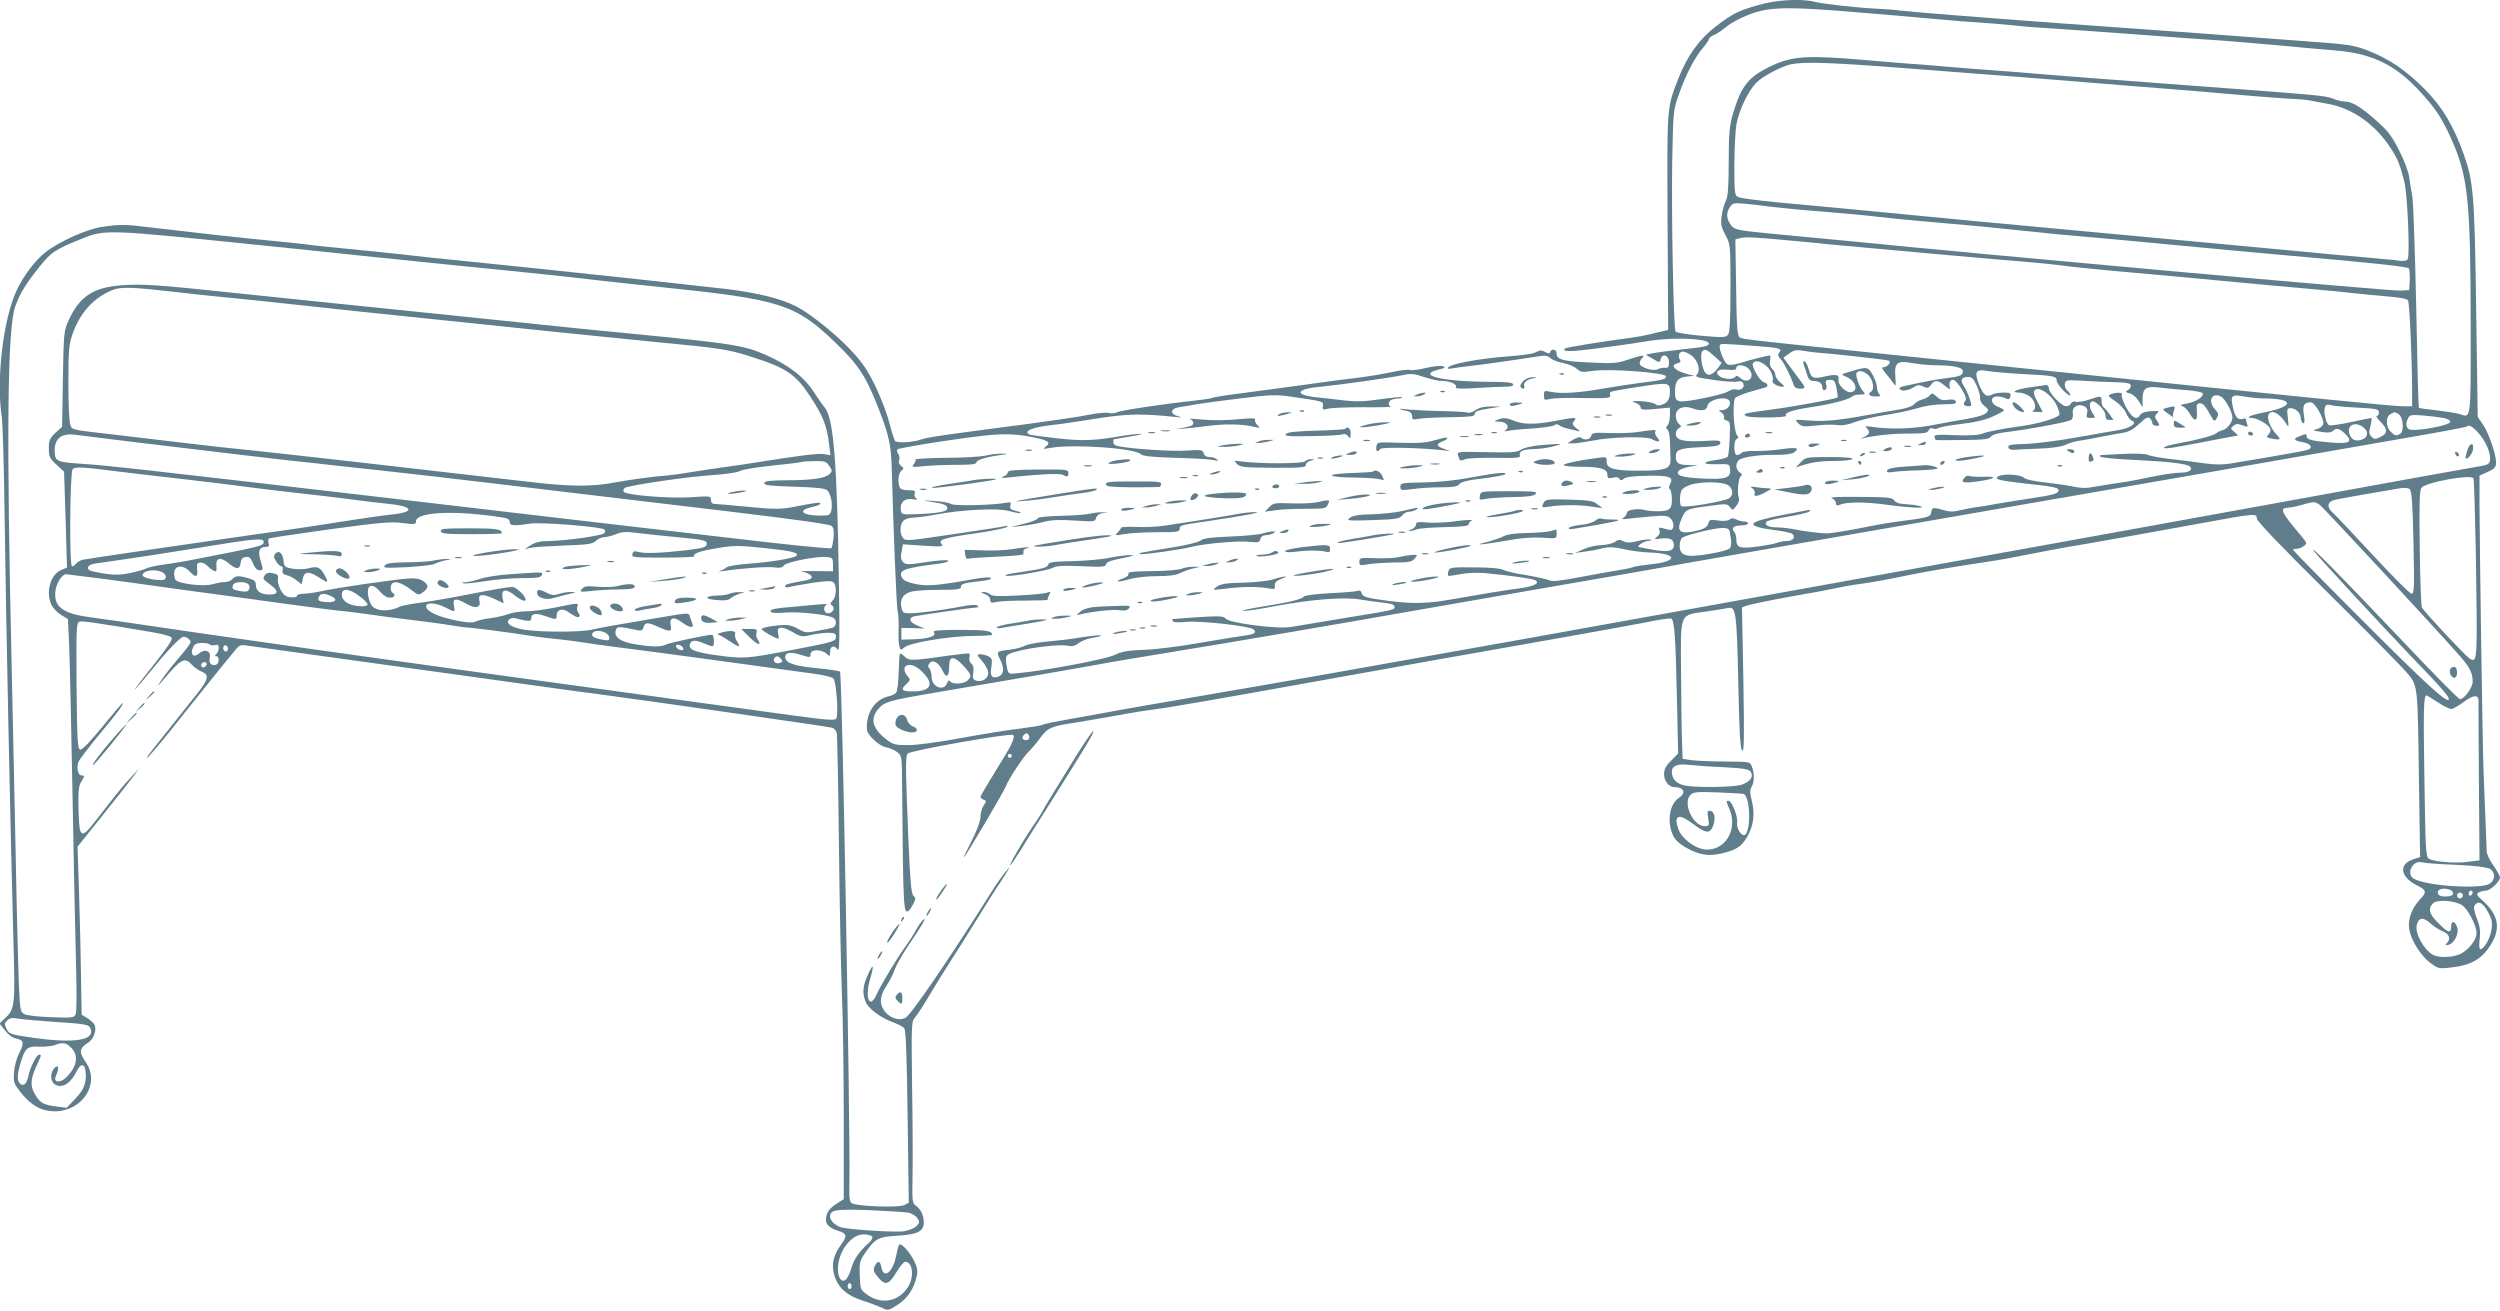 <?xml version="1.0" standalone="no"?>
<!DOCTYPE svg PUBLIC "-//W3C//DTD SVG 20010904//EN"
 "http://www.w3.org/TR/2001/REC-SVG-20010904/DTD/svg10.dtd">
<svg version="1.0" xmlns="http://www.w3.org/2000/svg"
 width="1280pt" height="671pt" viewBox="0 0 1280 671"
 preserveAspectRatio="xMidYMid meet">
<g transform="translate(0,671) scale(0.1,-0.1)"
fill="#607d8b" stroke="none">
<path d="M9002 6684 c-104 -30 -130 -43 -218 -110 -84 -64 -147 -152 -192
-269 -58 -149 -57 -134 -54 -732 l3 -552 -28 -7 c-15 -3 -44 -10 -63 -15 -19
-5 -66 -14 -105 -19 -157 -21 -327 -49 -332 -54 -18 -17 21 -18 148 -2 78 10
194 26 258 37 162 28 378 14 321 -21 -6 -4 -64 -13 -129 -19 -64 -7 -132 -16
-151 -20 l-34 -7 36 -21 c36 -21 36 -21 41 -1 9 32 42 19 42 -17 0 -24 -4 -30
-20 -28 -10 1 -27 -2 -36 -7 -21 -12 -85 6 -93 25 -3 8 2 21 10 30 21 20 5 19
-69 -6 -56 -19 -76 -21 -195 -15 -141 6 -172 15 -172 46 0 22 -26 27 -33 8 -3
-10 -9 -10 -26 0 -16 9 -27 10 -42 1 -21 -11 -54 -16 -139 -23 -154 -11 -305
-39 -316 -58 -4 -6 4 -8 22 -4 16 3 56 8 89 12 57 6 262 35 353 50 33 5 47 3
61 -10 9 -9 39 -20 65 -25 26 -5 57 -18 69 -29 20 -18 28 -19 82 -11 82 13
375 -9 375 -28 0 -15 -16 -19 -130 -33 -47 -6 -134 -20 -195 -30 -125 -22
-214 -27 -265 -16 -33 7 -35 6 -35 -19 0 -23 2 -25 30 -18 17 5 94 7 172 5
119 -2 141 0 137 12 -3 8 -1 17 4 20 5 3 71 15 147 26 148 23 155 22 155 -27
0 -35 -11 -54 -38 -64 -17 -7 -29 -6 -39 3 -8 6 -40 12 -71 14 -48 2 -53 0
-29 -8 15 -5 27 -16 27 -24 0 -12 13 -14 75 -8 l75 7 0 -40 c0 -21 -6 -45 -12
-51 -9 -9 -10 -15 -2 -20 7 -4 13 -29 14 -57 1 -27 2 -68 3 -90 3 -56 -20 -65
-163 -65 -128 0 -166 11 -164 49 1 20 -3 22 -35 18 -98 -12 -190 -31 -185 -39
3 -4 43 -8 89 -8 99 0 135 -11 135 -41 0 -18 4 -20 27 -15 16 5 29 3 34 -5 6
-10 11 -10 23 0 10 9 52 14 121 15 115 2 135 -6 116 -43 -7 -13 -8 -22 -1 -26
5 -3 10 -26 10 -50 0 -35 -4 -47 -21 -56 -18 -9 -84 -9 -124 1 -32 8 -85 -1
-85 -15 0 -7 -8 -19 -17 -25 -14 -9 -10 -10 22 -6 22 3 76 8 121 12 69 6 83 4
98 -11 20 -21 18 -61 -4 -58 -8 1 -25 5 -38 9 -18 5 -21 3 -16 -11 5 -12 1
-23 -12 -33 -17 -13 -16 -14 23 -9 44 5 63 -5 63 -35 0 -30 -30 -36 -105 -23
-38 7 -72 14 -74 14 -14 4 27 31 48 32 14 0 20 3 12 6 -7 3 -37 0 -66 -7 -40
-10 -57 -10 -74 -1 -17 10 -26 9 -43 -4 -13 -8 -43 -15 -68 -16 -25 0 -65 -9
-90 -20 l-45 -20 45 6 c25 3 66 10 91 17 38 9 60 8 115 -4 38 -9 98 -16 133
-17 141 -5 144 -46 4 -60 -44 -5 -85 -11 -90 -14 -5 -3 -41 -11 -79 -17 -38
-6 -128 -22 -201 -36 -96 -18 -137 -23 -151 -15 -10 5 -63 17 -116 26 -54 8
-108 21 -119 27 -14 8 -69 13 -149 13 -119 1 -127 0 -132 -19 -3 -11 -3 -22
-1 -24 2 -2 29 2 61 8 33 7 84 9 123 6 147 -14 249 -29 262 -37 24 -14 -4 -30
-72 -40 -85 -11 -217 -33 -364 -59 -128 -23 -212 -23 -369 1 -63 9 -80 16 -84
31 -3 13 -10 17 -21 13 -9 -4 -72 -9 -141 -12 -76 -4 -129 -11 -135 -18 -12
-14 -74 -29 -220 -52 -60 -10 -101 -19 -90 -21 11 -1 83 9 160 24 186 35 351
48 435 35 36 -6 91 -13 123 -17 40 -4 57 -10 57 -20 0 -17 5 -16 -260 -59
-118 -20 -240 -40 -270 -45 -70 -12 -318 20 -335 43 -9 13 -30 14 -141 7 -71
-5 -130 -9 -132 -10 -2 0 0 -5 3 -10 4 -7 30 -8 69 -4 69 7 323 -21 343 -38
20 -17 6 -26 -50 -33 -28 -4 -131 -20 -227 -37 -96 -17 -222 -33 -280 -35 -85
-3 -115 -8 -155 -27 -46 -22 -355 -80 -496 -93 -45 -5 -46 -4 -53 27 -12 64
-10 68 47 84 75 21 222 38 262 30 26 -5 40 -1 59 14 14 11 46 23 72 27 25 3
44 9 41 12 -3 2 -47 -2 -99 -10 -51 -9 -131 -18 -178 -22 -46 -4 -97 -13 -112
-21 -15 -8 -49 -17 -75 -20 -74 -9 -73 -8 -51 -53 22 -45 17 -77 -12 -86 -32
-10 -42 3 -34 50 5 37 3 45 -14 54 -12 6 -30 11 -42 11 -21 0 -20 -2 9 -35 17
-20 31 -47 31 -60 0 -29 -32 -49 -62 -40 -17 6 -19 13 -15 40 4 23 1 38 -9 46
-9 7 -13 21 -11 31 3 10 2 20 -1 22 -4 2 -52 -3 -107 -11 -187 -27 -201 -27
-224 -4 -11 11 -22 17 -24 13 -2 -4 -4 -47 -6 -97 -1 -49 -7 -95 -13 -102 -5
-6 -22 -15 -38 -18 -72 -16 -118 -88 -111 -172 2 -27 63 -83 97 -89 19 -3 45
-15 58 -25 24 -19 24 -23 25 -181 5 -616 7 -648 32 -632 5 3 16 19 25 36 13
26 13 31 1 41 -11 10 -17 71 -26 287 -15 374 -16 429 -3 442 16 16 527 106
539 95 12 -13 -9 -57 -87 -180 -44 -71 -80 -132 -80 -137 0 -4 7 -11 16 -14
15 -6 15 -8 0 -31 -9 -13 -16 -39 -16 -58 0 -20 -18 -69 -44 -120 -25 -48 -43
-87 -41 -87 6 0 204 335 215 364 14 38 93 157 120 181 12 11 37 41 56 67 39
52 56 60 179 78 44 7 141 24 215 37 74 14 169 29 210 34 41 4 352 58 690 119
639 115 839 151 1375 245 176 31 372 67 435 79 63 13 120 22 126 19 17 -6 23
-88 30 -410 l6 -281 -36 -37 c-27 -26 -36 -44 -36 -69 0 -35 25 -66 52 -66 50
0 63 -30 24 -55 -47 -31 -62 -117 -32 -188 10 -25 30 -44 67 -66 67 -38 116
-46 182 -31 77 18 103 35 131 83 34 57 42 116 26 184 -11 42 -11 59 -2 74 15
23 15 69 2 103 -9 26 -10 26 -137 27 -71 0 -148 4 -173 7 l-45 7 -3 85 c-2 47
-4 206 -5 353 -2 317 -11 296 129 316 49 7 99 15 111 18 41 9 45 -20 53 -379
5 -253 10 -342 20 -351 10 -10 11 60 6 361 l-7 372 23 9 c13 5 113 26 223 46
110 19 222 40 248 46 26 6 76 15 110 19 66 9 138 22 252 46 90 18 224 41 350
60 55 8 123 19 150 24 130 26 325 63 375 70 51 8 383 68 510 91 30 6 78 14
105 19 282 52 290 53 290 25 0 -13 128 -147 369 -385 203 -201 386 -386 406
-412 49 -60 49 -64 55 -550 l6 -386 -36 -12 c-74 -24 -66 -88 14 -130 55 -27
58 -37 23 -73 -43 -46 -65 -103 -57 -153 8 -56 61 -141 111 -176 40 -29 42
-29 117 -20 93 12 147 45 191 117 51 83 38 151 -42 223 -31 27 -34 34 -22 42
8 5 25 10 37 10 23 0 73 46 73 68 0 6 -15 34 -34 61 -19 26 -34 59 -34 72 -1
24 -9 233 -16 404 -5 102 -20 1143 -21 1370 l0 150 43 19 c34 16 42 24 42 47
0 43 -38 153 -67 195 l-27 39 -8 550 c-8 591 -14 656 -65 799 -51 142 -108
238 -197 328 -97 98 -184 157 -292 199 -73 28 -98 32 -334 49 -140 11 -381 28
-535 40 -154 11 -467 34 -695 50 -463 34 -787 60 -840 67 -19 3 -66 6 -105 8
-104 5 -285 25 -325 36 -66 17 -199 10 -288 -17z m408 -29 c190 -15 317 -26
530 -45 58 -6 143 -12 190 -15 47 -3 128 -10 180 -15 52 -6 129 -12 170 -14
67 -4 350 -24 455 -32 252 -19 321 -24 385 -28 41 -2 181 -14 310 -25 129 -12
280 -26 335 -30 199 -18 320 -83 462 -251 52 -60 81 -108 120 -193 90 -200
102 -312 103 -963 0 -494 3 -474 -57 -454 -15 5 -68 13 -116 19 -49 5 -90 11
-92 13 -3 2 -9 236 -14 519 -6 283 -15 537 -20 564 -5 28 -13 72 -16 98 -3 26
-26 88 -51 136 -36 72 -57 100 -112 149 -83 74 -129 102 -165 102 -15 0 -44 7
-63 15 -37 15 -65 18 -634 60 -663 50 -737 55 -855 65 -66 6 -178 15 -250 20
-71 5 -186 14 -255 20 -69 6 -147 13 -175 14 -27 2 -142 11 -255 21 -263 22
-342 17 -441 -28 -126 -58 -164 -104 -207 -252 -17 -58 -21 -100 -21 -243 0
-131 -4 -179 -15 -201 -8 -15 -18 -50 -21 -77 -6 -41 -2 -57 19 -97 26 -48 26
-51 26 -271 0 -162 -3 -227 -12 -239 -12 -15 -25 -16 -138 -6 -69 6 -128 16
-131 21 -11 17 -22 609 -17 883 5 248 5 251 35 335 36 102 82 189 123 236 16
19 30 39 30 45 0 5 12 15 28 21 15 7 38 22 52 34 39 34 125 75 188 89 80 17
166 17 392 0z m355 -295 c215 -17 478 -37 585 -45 107 -8 276 -22 375 -30 99
-8 268 -22 375 -30 107 -8 278 -23 380 -32 102 -9 214 -17 250 -19 36 -1 79
-5 95 -8 17 -4 57 -11 90 -17 129 -22 248 -106 329 -233 33 -51 43 -78 66
-165 16 -61 30 -383 17 -399 -6 -7 -22 -10 -41 -7 -17 3 -85 9 -151 15 -66 5
-309 28 -540 50 -231 21 -618 58 -860 80 -242 22 -532 49 -645 60 -113 11
-347 33 -520 50 -173 16 -389 37 -480 45 -91 9 -175 20 -187 25 -22 9 -23 13
-23 163 0 84 5 180 11 212 12 68 59 167 98 208 30 34 131 87 181 98 69 14 211
9 595 -21z m-695 -709 c41 -5 163 -17 270 -25 107 -9 231 -20 275 -26 74 -9
256 -26 535 -50 63 -6 151 -15 195 -20 44 -5 132 -14 195 -20 161 -14 417 -37
600 -55 185 -18 470 -44 595 -55 383 -33 591 -55 598 -64 4 -6 6 -33 5 -61
l-3 -50 -45 -3 c-49 -3 -2129 184 -2815 253 -82 8 -249 24 -370 35 -197 19
-222 23 -238 42 -27 32 -31 65 -12 94 16 25 20 26 78 21 34 -3 96 -10 137 -16z
m90 -172 c58 -5 150 -14 205 -20 165 -16 871 -79 1000 -89 66 -5 152 -14 190
-19 39 -6 149 -17 245 -26 228 -20 575 -52 770 -71 85 -8 205 -19 265 -24 61
-5 153 -14 205 -20 52 -6 137 -14 188 -18 59 -5 96 -12 101 -20 8 -13 21 -306
21 -464 l0 -78 -47 0 c-49 0 -301 25 -2048 205 -1377 142 -1334 137 -1349 149
-11 9 -15 63 -17 256 l-4 244 25 7 c26 7 67 5 250 -12z m-192 -539 c143 -10
160 -14 142 -35 -9 -11 -7 -19 8 -35 17 -18 52 -89 66 -132 3 -11 15 -18 31
-18 30 0 31 4 5 38 -11 15 -36 48 -55 74 l-34 47 30 21 c24 18 37 20 72 14 23
-4 53 -8 67 -9 55 -3 356 -36 369 -41 17 -6 -4 -34 -26 -34 -11 0 -6 -10 13
-33 16 -19 34 -42 41 -53 9 -15 11 -8 7 38 -5 73 9 84 93 68 31 -5 80 -10 108
-10 94 0 145 -11 145 -30 0 -22 -16 -28 -83 -36 -45 -5 -104 -16 -219 -41 -15
-3 -25 -9 -22 -14 8 -14 42 -10 70 7 20 14 29 15 51 5 22 -10 27 -9 40 9 19
27 35 25 72 -6 20 -16 29 -20 25 -10 -9 24 3 47 21 40 8 -4 27 -26 41 -50 20
-33 23 -48 15 -58 -13 -15 -5 -26 19 -26 16 0 16 3 4 41 -8 22 -21 51 -30 64
-19 29 -11 45 22 45 20 0 29 -9 45 -45 11 -25 19 -54 17 -64 -2 -11 8 -28 22
-39 23 -19 24 -22 9 -37 -9 -10 -53 -22 -105 -31 -49 -8 -111 -19 -139 -25
-119 -25 -244 -30 -350 -13 -23 3 -27 2 -17 -8 19 -19 14 -33 -15 -46 -17 -6
-19 -9 -6 -6 67 15 149 24 234 24 80 0 98 3 103 16 4 10 12 14 22 10 9 -4 22
-2 28 2 6 5 58 14 115 21 71 8 123 20 163 38 32 14 58 29 58 32 0 4 -13 12
-30 18 -39 15 -43 53 -4 53 14 0 34 -4 44 -10 14 -7 19 -5 23 10 4 17 0 20
-35 20 -21 0 -48 -4 -58 -10 -29 -16 -46 -3 -68 53 -25 66 -16 79 48 67 25 -4
104 -11 175 -15 160 -8 175 -11 175 -33 0 -10 16 -33 35 -52 19 -19 35 -29 35
-23 0 6 -7 16 -15 23 -9 7 -15 23 -13 34 3 19 9 21 63 18 79 -5 158 -8 223
-10 38 -2 52 -6 52 -17 0 -7 -7 -18 -16 -23 -14 -8 -12 -10 10 -16 15 -4 35
-21 46 -39 l20 -32 0 41 c0 56 17 68 83 60 28 -4 89 -9 135 -13 45 -3 85 -10
89 -16 10 -16 -33 -45 -80 -53 -32 -5 -38 -8 -22 -14 11 -4 26 -20 35 -35 26
-47 42 -44 38 6 -3 38 0 44 17 44 14 0 28 -16 46 -49 26 -47 27 -48 39 -26 10
18 9 25 -9 44 -39 41 -17 90 30 66 22 -12 59 -80 59 -108 0 -25 -30 -62 -52
-65 -9 -2 -22 -8 -30 -15 -17 -13 -95 -34 -195 -52 -40 -7 -73 -17 -73 -21 0
-10 36 -4 223 32 82 16 151 29 154 29 3 0 -5 8 -17 18 -20 17 -21 19 -5 32 13
11 23 11 47 2 25 -9 29 -9 24 4 -3 9 -6 20 -6 25 0 6 -8 8 -19 4 -23 -7 -38
10 -49 62 -13 58 -6 65 58 53 29 -5 73 -10 99 -10 158 0 162 -40 6 -71 -69
-13 -104 -28 -66 -29 28 0 87 -34 95 -55 3 -8 -1 -21 -9 -29 -12 -12 -11 -15
8 -20 12 -3 30 -6 39 -6 14 0 13 4 -6 25 -30 32 -50 80 -42 100 13 34 61 8 95
-50 9 -16 10 -10 5 33 -6 48 -5 52 14 52 26 0 52 -25 52 -50 0 -10 5 -22 11
-26 9 -5 10 6 5 41 -8 50 0 65 36 65 21 0 70 -87 63 -112 -4 -10 -18 -21 -33
-25 -24 -6 -21 -8 22 -14 37 -6 52 -4 63 7 16 16 37 8 67 -24 32 -36 12 -45
-78 -38 -103 9 -126 15 -126 33 0 8 -6 12 -12 9 -7 -3 -21 -9 -30 -12 -29 -10
-21 -21 22 -28 42 -7 55 -30 23 -40 -18 -5 -138 -27 -253 -46 -36 -6 -95 -15
-131 -22 -50 -8 -87 -8 -145 0 -44 7 -121 16 -173 22 -51 6 -102 15 -113 21
-12 6 -61 8 -126 5 -59 -3 -111 -6 -115 -6 -5 0 -6 -4 -3 -8 3 -5 74 -12 158
-16 179 -8 286 -20 300 -34 18 -18 -3 -32 -49 -32 -24 0 -91 -10 -146 -21 -56
-12 -113 -23 -127 -25 -23 -3 -120 -18 -197 -31 -18 -3 -54 0 -80 6 -27 6 -90
15 -142 21 -59 6 -100 15 -110 25 -19 16 -106 21 -130 6 -23 -15 2 -21 141
-37 143 -15 168 -21 168 -34 0 -17 -24 -24 -145 -42 -66 -10 -145 -23 -175
-28 -30 -6 -73 -13 -95 -16 -22 -2 -61 -10 -87 -16 -36 -9 -56 -9 -86 0 -54
16 -60 15 -64 -10 -3 -25 -14 -28 -168 -48 -47 -6 -116 -18 -155 -26 -69 -15
-190 -35 -210 -35 -35 0 -118 11 -164 20 -29 6 -73 11 -97 11 -43 0 -64 14
-48 30 5 5 54 16 109 25 55 9 105 21 110 27 7 7 1 9 -20 4 -16 -3 -64 -13
-105 -20 -204 -39 -215 -60 -40 -82 30 -4 63 -11 72 -15 25 -14 11 -39 -22
-39 -16 0 -40 -4 -54 -10 -14 -5 -61 -14 -103 -19 -87 -11 -103 -5 -103 38 0
15 -5 32 -11 38 -18 18 -1 33 37 33 19 0 34 5 34 10 0 6 -9 10 -21 10 -11 0
-29 5 -40 11 -15 7 -24 7 -34 -1 -9 -7 -30 -9 -58 -5 -39 6 -45 5 -50 -14 -6
-23 -31 -35 -94 -45 -57 -8 -69 12 -42 71 21 47 21 47 143 63 84 12 90 11 103
-6 13 -18 15 -18 33 6 11 14 17 32 13 40 -10 24 -3 104 10 112 9 6 7 11 -5 19
-10 5 -18 21 -18 34 0 13 8 28 18 33 27 14 110 25 188 23 46 0 77 4 90 13 31
23 12 27 -67 16 -41 -6 -100 -10 -132 -9 -33 1 -63 -3 -69 -9 -7 -7 -18 -12
-25 -12 -17 0 -18 77 0 83 9 3 9 7 1 18 -18 22 -25 177 -9 192 7 7 41 21 76
31 35 10 70 20 77 22 18 5 14 21 -7 27 -21 5 -65 82 -56 97 16 27 76 -5 95
-50 7 -16 9 -33 6 -39 -7 -11 24 -31 50 -31 13 0 10 5 -10 21 -14 11 -26 29
-26 39 0 9 -7 23 -16 31 -10 8 -14 23 -12 41 3 15 3 28 1 28 -12 0 -105 -23
-151 -38 -36 -11 -58 -13 -68 -7 -18 11 -46 84 -38 97 6 9 -4 10 162 -2z
m-190 -54 l37 -34 -21 -29 c-31 -41 -59 -42 -73 -2 -12 36 -15 82 -4 92 12 12
23 7 61 -27z m-118 4 c32 -23 48 -73 30 -95 -13 -16 -11 -17 111 -34 41 -5 85
-8 97 -4 15 3 24 0 28 -12 8 -20 -14 -37 -38 -29 -9 3 -28 -2 -40 -10 -13 -9
-75 -25 -137 -37 -128 -24 -136 -22 -135 41 2 51 16 68 62 72 l37 4 -30 7
c-70 18 -98 47 -56 57 15 4 18 9 12 19 -12 19 -3 41 16 41 8 0 28 -9 43 -20z
m294 -69 c36 -40 -4 -82 -44 -46 -12 11 -20 13 -25 6 -9 -15 -58 -14 -80 2
-30 23 -9 40 41 34 33 -3 44 -1 44 9 0 21 44 17 64 -5z m-98 -166 c8 -20 -14
-45 -39 -45 -20 0 -20 -1 -2 -13 10 -8 15 -19 12 -24 -4 -6 2 -13 13 -16 18
-5 20 -12 16 -90 -2 -47 -6 -90 -10 -95 -3 -5 -27 -12 -53 -16 -80 -11 -84
-24 -7 -23 68 2 69 2 72 -25 5 -45 -21 -54 -141 -48 -108 5 -144 17 -119 42 6
6 31 15 54 19 l43 6 -51 2 c-51 1 -64 10 -64 44 1 35 20 42 122 47 84 4 103 8
106 21 3 14 -8 16 -91 11 -101 -5 -137 5 -137 38 0 10 7 23 16 28 14 8 14 10
0 21 -9 8 -16 27 -16 42 0 37 38 55 83 39 49 -17 75 -13 79 12 5 34 103 54
114 23z m3212 -32 c100 -5 112 -8 112 -24 0 -11 -5 -19 -11 -19 -6 0 4 -14 21
-31 36 -37 36 -59 -4 -77 -24 -12 -30 -12 -44 2 -13 13 -14 23 -5 56 5 22 8
40 4 40 -3 0 -49 -9 -103 -21 -54 -12 -105 -19 -113 -16 -16 7 -30 69 -21 93
4 12 13 14 29 10 12 -4 73 -10 135 -13z m215 -35 c22 -17 26 -86 7 -98 -21
-14 -28 -12 -50 10 -25 25 -26 75 -2 89 22 13 25 13 45 -1z m222 -17 c25 -4
40 -12 40 -21 0 -19 -193 -53 -212 -37 -16 11 -16 32 -3 57 8 16 18 17 72 13
35 -3 81 -8 103 -12z m-407 -47 c30 -21 28 -52 -3 -64 -31 -12 -54 -3 -65 24
-17 47 24 71 68 40z m596 -36 c48 -56 71 -137 44 -154 -7 -5 -35 -11 -63 -15
-27 -4 -507 -91 -1065 -193 -558 -101 -1343 -244 -1745 -316 -401 -72 -950
-171 -1220 -220 -467 -85 -1245 -224 -1850 -331 -261 -46 -396 -69 -860 -149
-99 -17 -214 -37 -255 -45 -41 -8 -131 -24 -200 -36 -69 -12 -132 -25 -140
-29 -8 -5 -60 -13 -115 -20 -55 -6 -190 -28 -300 -48 -116 -22 -232 -37 -275
-37 -68 0 -78 3 -113 30 -70 55 -83 104 -41 154 32 38 52 44 299 86 361 61
789 135 840 145 28 6 190 33 360 61 310 50 887 149 1255 214 107 19 404 70
660 115 256 44 515 89 575 100 130 24 764 134 1955 341 476 82 1043 181 1260
219 217 38 514 90 660 115 145 25 266 48 269 51 12 12 33 0 65 -38z m-30 -227
c3 -4 8 -170 12 -367 9 -579 9 -579 -31 -556 -20 11 -233 239 -245 262 -4 8
-9 146 -11 306 -3 231 -1 294 9 307 24 28 253 70 266 48z m-3812 -38 c22 -20
23 -46 3 -63 -21 -17 -236 -53 -248 -41 -4 4 -7 26 -5 47 3 33 8 42 38 56 48
24 186 25 212 1z m3505 -292 c5 -233 4 -261 -10 -261 -8 0 -97 89 -198 198
-100 108 -193 207 -206 218 -32 28 -27 56 12 65 26 6 167 31 320 57 35 6 54 5
63 -3 10 -9 15 -76 19 -274z m-480 194 c20 -14 631 -673 722 -779 47 -54 61
-83 61 -126 0 -30 -43 -90 -65 -90 -7 0 -148 143 -313 318 -296 312 -478 497
-431 436 28 -36 346 -380 489 -529 164 -170 202 -214 198 -226 -7 -22 -117 78
-455 417 -189 189 -343 346 -343 349 0 3 8 5 18 5 10 0 27 6 37 14 19 13 18
15 -15 55 -99 116 -111 141 -67 141 12 1 45 7 72 15 65 18 67 18 92 0z m-3016
-165 c5 -29 3 -49 -5 -58 -7 -7 -54 -20 -105 -28 -116 -20 -151 -11 -151 42 0
18 6 36 13 41 25 16 173 51 207 50 34 -2 35 -4 41 -47z m-3927 -660 c41 -45
42 -52 20 -74 -18 -19 -80 -21 -90 -4 -5 7 -10 4 -15 -10 -17 -44 -79 -19 -79
31 0 18 -5 38 -12 45 -8 8 -8 15 1 26 18 22 47 4 68 -40 20 -40 33 -29 33 29
0 50 26 50 74 -3z m-206 -36 c57 -60 36 -94 -57 -94 -56 0 -62 9 -29 39 20 19
20 22 5 39 -20 22 -22 48 -4 55 22 9 52 -4 85 -39z m7752 -149 c29 -19 60 -35
70 -35 9 0 38 16 64 36 48 36 76 39 76 7 -1 -10 1 -198 2 -418 l3 -400 -55 -7
c-67 -10 -183 0 -205 16 -15 10 -17 57 -22 408 -6 355 -4 428 11 428 2 0 27
-16 56 -35z m-7210 -181 c0 -14 -21 -19 -33 -7 -9 9 13 34 24 27 5 -3 9 -12 9
-20z m-90 -94 c0 -5 -4 -10 -10 -10 -5 0 -10 5 -10 10 0 6 5 10 10 10 6 0 10
-4 10 -10z m3644 -58 c107 -6 131 -10 140 -24 15 -25 -2 -50 -45 -65 -42 -15
-251 -17 -301 -3 -39 11 -58 34 -58 69 0 30 29 42 85 35 28 -3 108 -9 179 -12z
m103 -137 c31 -10 40 -162 12 -205 -15 -23 -52 26 -45 60 5 28 -27 110 -44
110 -13 0 -13 -1 5 -43 42 -101 -17 -207 -115 -207 -56 0 -130 55 -148 108
-10 32 -11 47 -3 55 12 12 35 2 96 -43 51 -37 70 -37 85 -1 15 38 10 75 -13
79 -15 3 -17 -2 -11 -37 6 -39 5 -41 -18 -41 -59 0 -113 116 -74 159 15 16 30
18 139 14 67 -3 127 -6 134 -8z m3648 -363 c92 -4 159 -12 173 -20 29 -17 29
-56 0 -76 -43 -30 -319 -13 -388 24 -43 23 -9 98 40 85 14 -4 93 -10 175 -13z
m-31 -128 c9 -3 16 -12 16 -20 0 -16 -65 -20 -75 -4 -15 24 21 39 59 24z m116
-13 c0 -6 -4 -13 -10 -16 -5 -3 -10 1 -10 9 0 9 5 16 10 16 6 0 10 -4 10 -9z
m-50 -16 c0 -8 -7 -15 -15 -15 -8 0 -15 7 -15 15 0 8 7 15 15 15 8 0 15 -7 15
-15z m-4 -50 c30 -19 74 -105 74 -143 0 -35 -44 -90 -87 -108 -40 -17 -107
-18 -136 -3 -47 26 -94 111 -83 154 10 38 32 41 69 8 18 -16 47 -35 65 -42 33
-14 41 -38 20 -60 -11 -10 -9 -12 6 -9 31 5 59 60 46 92 -12 33 -30 34 -30 1
0 -36 -17 -31 -66 19 -47 46 -54 74 -27 101 21 21 111 15 149 -10z m133 -35
c20 -38 23 -54 17 -92 -7 -45 -38 -98 -57 -98 -5 0 -7 22 -3 53 5 40 1 65 -15
106 -15 41 -18 58 -9 68 19 23 42 10 67 -37z"/>
<path d="M9235 4843 c4 -10 11 -33 17 -50 6 -22 15 -33 28 -33 32 0 50 -11 50
-32 0 -11 5 -18 13 -15 6 2 11 11 9 18 -8 31 -6 34 18 34 21 0 26 -6 33 -43 5
-24 7 -45 5 -47 -7 -7 -218 -46 -332 -61 -148 -20 -156 -22 -136 -34 16 -11
210 -9 204 1 -9 16 29 29 126 44 104 15 196 39 215 56 5 5 22 9 39 9 27 0 28
1 14 18 -19 21 -40 81 -32 93 10 16 40 9 62 -14 23 -24 30 -71 12 -82 -20 -12
-9 -25 22 -25 25 0 29 3 20 12 -7 7 -12 23 -12 36 0 12 -10 41 -22 63 -25 43
-28 43 -123 14 -40 -12 -40 -12 -15 -23 49 -19 68 -72 29 -80 -27 -5 -71 38
-66 64 5 27 -10 30 -77 15 -52 -12 -64 -6 -76 40 -6 21 -16 39 -21 39 -7 0 -8
-7 -4 -17z"/>
<path d="M10401 4728 c-75 -10 -114 -27 -65 -28 17 0 43 -9 58 -21 27 -21 35
-64 14 -72 -7 -3 1 -6 19 -6 l32 -1 -26 50 c-21 40 -24 53 -14 63 20 20 82
-22 108 -72 12 -24 20 -48 17 -54 -6 -16 -102 -45 -184 -57 -117 -16 -185 -30
-213 -41 -17 -7 -67 -10 -138 -7 -92 4 -109 2 -104 -10 3 -7 5 -14 5 -15 0 -1
61 -1 136 0 111 1 138 4 147 17 8 11 41 20 97 26 122 16 303 50 316 61 6 5 9
20 7 33 -6 32 27 52 58 36 16 -9 19 -18 15 -36 -6 -21 -3 -24 19 -24 25 0 25
1 11 22 -18 25 -21 54 -7 62 16 10 71 -44 71 -70 0 -18 5 -24 21 -24 l20 0
-21 30 c-11 16 -25 32 -30 35 -6 4 -10 17 -10 31 0 28 -2 29 -64 8 -26 -9 -56
-14 -67 -11 -12 3 -22 0 -26 -9 -3 -8 -14 -14 -25 -14 -23 0 -88 68 -88 93 0
9 -6 16 -12 16 -7 -1 -42 -6 -77 -11z"/>
<path d="M9881 4686 c-6 -8 -23 -17 -38 -21 -14 -3 -33 -14 -42 -24 -10 -12
-43 -23 -91 -30 -41 -7 -113 -19 -160 -28 -136 -25 -210 -32 -289 -26 -74 6
-74 6 -54 -14 17 -17 27 -19 89 -12 38 5 87 6 109 3 28 -4 57 1 92 15 29 11
98 27 154 36 55 8 130 24 166 35 38 12 93 20 134 20 55 0 67 3 63 14 -4 10
-15 13 -40 9 -27 -4 -40 -1 -58 16 -20 19 -25 20 -35 7z"/>
<path d="M10806 4691 c-15 -6 -12 -11 24 -35 23 -15 48 -42 55 -60 8 -19 22
-37 31 -40 29 -11 -7 -37 -63 -47 -26 -4 -127 -22 -223 -39 -96 -17 -214 -32
-263 -33 -72 -2 -87 -5 -84 -17 1 -9 12 -14 27 -13 14 1 72 4 130 6 68 3 116
10 135 19 17 9 50 19 75 22 25 4 77 13 115 21 39 8 87 17 109 20 26 4 51 19
79 45 31 30 44 37 54 29 7 -7 13 -18 13 -25 0 -8 9 -14 20 -14 19 0 20 1 5 24
-14 21 -14 25 -1 39 13 13 10 14 -31 12 -29 -2 -49 -9 -55 -19 -17 -30 -42
-17 -72 38 -16 29 -26 58 -22 65 8 12 -28 14 -58 2z"/>
<path d="M10312 4628 c9 -13 25 -24 37 -26 21 -3 21 -3 -2 22 -31 33 -56 36
-35 4z"/>
<path d="M11092 4621 c-23 -6 -23 -6 10 -30 18 -13 30 -21 26 -17 -4 5 -3 19
2 32 10 26 5 28 -38 15z"/>
<path d="M11130 4540 c0 -16 7 -20 32 -20 17 0 29 1 27 3 -2 2 -16 11 -31 20
-27 17 -28 17 -28 -3z"/>
<path d="M9043 4493 c9 -2 23 -2 30 0 6 3 -1 5 -18 5 -16 0 -22 -2 -12 -5z"/>
<path d="M11510 4490 c0 -5 7 -10 16 -10 8 0 12 5 9 10 -3 6 -10 10 -16 10 -5
0 -9 -4 -9 -10z"/>
<path d="M8935 4480 c-3 -5 1 -10 9 -10 9 0 16 5 16 10 0 6 -4 10 -9 10 -6 0
-13 -4 -16 -10z"/>
<path d="M9428 4453 c6 -2 18 -2 25 0 6 3 1 5 -13 5 -14 0 -19 -2 -12 -5z"/>
<path d="M9835 4440 c-19 -8 -19 -9 3 -9 12 -1 22 4 22 9 0 6 -1 10 -2 9 -2 0
-12 -4 -23 -9z"/>
<path d="M9260 4430 c0 -12 17 -12 45 0 17 7 15 9 -12 9 -18 1 -33 -3 -33 -9z"/>
<path d="M9753 4423 c9 -2 23 -2 30 0 6 3 -1 5 -18 5 -16 0 -22 -2 -12 -5z"/>
<path d="M9650 4410 c-12 -8 -11 -10 7 -10 12 0 25 5 28 10 8 13 -15 13 -35 0z"/>
<path d="M10590 4400 c19 -13 30 -13 30 0 0 6 -10 10 -22 10 -19 0 -20 -2 -8
-10z"/>
<path d="M9573 4393 c9 -2 23 -2 30 0 6 3 -1 5 -18 5 -16 0 -22 -2 -12 -5z"/>
<path d="M9525 4380 c-3 -6 1 -7 9 -4 18 7 21 14 7 14 -6 0 -13 -4 -16 -10z"/>
<path d="M10694 4366 c-1 -17 2 -23 12 -19 16 6 16 6 8 27 -9 23 -19 19 -20
-8z"/>
<path d="M10072 4370 c-56 -8 -82 -20 -41 -19 13 0 53 6 89 14 70 14 39 17
-48 5z"/>
<path d="M9220 4343 l-25 -26 25 8 c58 19 100 25 177 25 45 0 85 5 88 10 4 6
-37 10 -117 10 -120 0 -124 -1 -148 -27z"/>
<path d="M9515 4340 c3 -5 8 -10 11 -10 2 0 4 5 4 10 0 6 -5 10 -11 10 -5 0
-7 -4 -4 -10z"/>
<path d="M9935 4340 c-3 -5 -2 -10 4 -10 5 0 13 5 16 10 3 6 2 10 -4 10 -5 0
-13 -4 -16 -10z"/>
<path d="M9751 4321 c-58 -4 -86 -10 -89 -20 -3 -10 4 -12 34 -7 22 3 81 7
132 8 50 2 92 6 92 9 0 9 -40 19 -65 17 -11 -1 -58 -4 -104 -7z"/>
<path d="M10538 4323 c7 -3 16 -2 19 1 4 3 -2 6 -13 5 -11 0 -14 -3 -6 -6z"/>
<path d="M9118 4313 c7 -3 16 -2 19 1 4 3 -2 6 -13 5 -11 0 -14 -3 -6 -6z"/>
<path d="M9000 4300 c-12 -8 -10 -10 8 -10 13 0 20 4 17 10 -7 12 -6 12 -25 0z"/>
<path d="M9480 4264 l-55 -13 59 5 c56 4 119 25 71 23 -11 -1 -45 -7 -75 -15z"/>
<path d="M10062 4268 c-28 -28 -13 -34 62 -23 93 13 111 27 30 24 -33 -1 -65
1 -71 4 -5 3 -15 1 -21 -5z"/>
<path d="M9345 4240 c-7 -12 19 -12 55 0 22 7 21 8 -12 9 -20 1 -40 -3 -43 -9z"/>
<path d="M9235 4224 c-5 -2 -41 -7 -80 -12 l-70 -8 65 -13 c81 -17 110 -17
121 1 16 25 -6 45 -36 32z"/>
<path d="M8972 4210 c9 -6 15 -17 12 -25 -8 -20 13 -18 56 5 34 19 34 19 9 20
-15 0 -42 3 -60 6 -27 4 -31 3 -17 -6z"/>
<path d="M9895 4210 c-27 -7 -27 -8 -5 -8 14 0 36 4 50 8 20 6 21 8 5 8 -11 0
-33 -4 -50 -8z"/>
<path d="M9378 4159 c12 -4 22 -16 22 -25 0 -12 5 -14 18 -9 36 16 131 16 240
1 120 -17 225 -21 167 -6 -16 4 -49 8 -72 9 -27 1 -46 7 -55 19 -11 15 -34 17
-178 18 -102 1 -156 -1 -142 -7z"/>
<path d="M8650 4540 c-24 -8 -24 -8 5 -9 17 0 37 4 45 9 12 8 11 10 -5 9 -11
-1 -31 -5 -45 -9z"/>
<path d="M12632 4403 c-6 -20 -10 -38 -8 -40 8 -8 36 25 38 46 5 39 -18 35
-30 -6z"/>
<path d="M12570 4391 c0 -5 5 -13 10 -16 6 -3 10 -2 10 4 0 5 -4 13 -10 16 -5
3 -10 2 -10 -4z"/>
<path d="M4590 3031 c-5 -11 -7 -26 -4 -35 6 -15 54 -36 85 -36 29 0 32 19 5
30 -15 5 -28 20 -32 35 -7 30 -39 34 -54 6z"/>
<path d="M12551 3291 c-17 -11 -5 -51 15 -51 8 0 14 10 14 24 0 29 -10 38 -29
27z"/>
<path d="M520 5548 c-76 -11 -222 -77 -289 -131 -52 -41 -111 -120 -145 -192
-70 -148 -106 -457 -77 -650 5 -33 12 -274 15 -535 6 -466 29 -1578 45 -2160
9 -321 7 -337 -45 -385 l-27 -25 28 -35 c16 -22 38 -38 57 -42 40 -8 43 -22
17 -74 -13 -24 -25 -67 -27 -98 -4 -52 -1 -59 34 -104 52 -66 107 -97 173 -97
144 0 235 142 161 250 -37 54 -35 73 12 102 29 19 45 68 31 93 -5 9 -22 24
-37 33 l-28 17 -3 185 c-1 102 -6 295 -10 430 l-8 245 124 155 c69 85 139 175
158 200 l33 45 -42 -45 c-43 -46 -71 -82 -174 -214 -82 -107 -90 -102 -94 48
-2 93 1 123 13 142 19 29 19 34 1 34 -17 0 -25 39 -14 69 4 12 53 76 107 141
89 106 129 160 118 160 -2 0 -48 -54 -102 -120 -62 -76 -104 -120 -114 -118
-14 3 -16 41 -19 326 -2 289 -1 323 14 329 14 5 85 -5 374 -54 47 -8 90 -19
97 -26 10 -9 -13 -43 -103 -157 -64 -80 -99 -127 -78 -105 20 22 53 61 74 87
83 103 154 178 171 178 9 0 22 -7 29 -15 12 -15 14 -12 -96 -143 -17 -21 -40
-53 -53 -72 -18 -28 -15 -26 16 10 93 110 108 117 147 75 12 -13 35 -29 49
-34 39 -15 34 -39 -20 -108 -27 -33 -86 -108 -133 -167 -47 -59 -96 -121 -109
-137 -13 -16 -21 -29 -18 -29 6 0 91 101 192 230 73 92 217 271 265 328 15 18
26 22 52 17 18 -3 296 -41 618 -86 322 -44 695 -96 830 -115 135 -19 297 -41
360 -49 257 -34 1170 -165 1191 -171 9 -3 20 -15 23 -27 3 -12 8 -258 11 -547
3 -289 10 -637 15 -774 6 -136 10 -432 10 -657 l0 -409 -40 -25 c-26 -17 -42
-36 -48 -57 -11 -41 6 -63 60 -80 44 -13 47 -27 14 -71 -39 -53 -50 -101 -35
-154 18 -64 62 -105 145 -132 38 -12 83 -29 101 -38 31 -14 33 -13 81 18 50
33 82 81 96 147 6 24 2 44 -13 75 -22 46 -67 95 -77 84 -4 -3 -10 -27 -15 -53
-16 -86 -63 -126 -76 -64 -6 35 -18 38 -33 10 -12 -22 -8 -33 23 -68 31 -34
50 -27 86 33 18 30 39 55 45 55 39 0 48 -75 16 -128 -45 -74 -134 -93 -205
-44 -40 28 -40 28 -43 100 -3 66 0 76 26 115 54 77 67 84 165 90 104 6 137 22
137 68 0 36 -16 69 -42 87 -17 12 -18 26 -16 140 2 70 1 279 -2 464 -4 328 -4
338 16 360 11 13 40 57 64 98 24 41 73 120 108 175 36 55 101 159 145 230 44
72 96 155 117 185 20 30 40 62 44 70 16 29 -43 -46 -74 -95 -225 -358 -427
-654 -455 -667 -53 -24 -125 27 -125 89 0 21 11 50 29 76 15 23 34 59 41 81 7
21 36 72 64 115 75 109 103 159 84 143 -9 -7 -26 -31 -37 -52 -11 -21 -35 -58
-53 -83 -44 -60 -127 -198 -150 -249 -35 -78 -61 -19 -34 76 23 78 19 89 -10
27 -26 -59 -30 -92 -13 -138 12 -35 74 -82 141 -107 25 -9 52 -23 58 -31 8 -9
13 -149 17 -453 l6 -440 -23 -12 c-27 -14 -239 -7 -268 9 -13 7 -15 27 -13
117 5 255 -37 2595 -48 2605 -3 4 -57 12 -120 18 -115 11 -161 27 -161 57 0
24 29 28 81 11 47 -15 49 -14 49 4 0 25 55 26 82 2 17 -15 18 -15 18 10 0 31
23 36 40 10 8 -13 10 77 5 347 -9 622 -28 843 -73 894 -10 12 -33 44 -50 71
-51 82 -131 145 -252 198 -113 49 -161 57 -690 109 -118 11 -246 24 -285 28
-38 4 -360 37 -715 74 -355 36 -796 82 -980 101 -442 47 -525 53 -631 44 -143
-11 -212 -58 -267 -178 -25 -54 -26 -64 -30 -301 l-4 -245 -34 -31 c-29 -28
-34 -38 -34 -79 0 -43 4 -52 39 -84 l39 -36 8 -246 7 -245 -31 -13 c-55 -23
-80 -118 -47 -181 8 -15 30 -38 49 -49 l34 -21 6 -133 c3 -72 11 -411 17 -752
6 -341 14 -732 18 -870 4 -149 4 -258 -2 -269 -8 -17 -19 -18 -125 -14 -65 2
-127 9 -138 16 -20 11 -22 22 -28 164 -3 84 -11 385 -16 668 -6 283 -15 704
-20 935 -28 1206 -22 1742 18 1856 24 67 54 116 128 208 58 72 77 84 221 142
110 44 133 43 863 -32 162 -16 444 -46 625 -65 182 -19 398 -41 480 -49 248
-24 532 -54 665 -70 69 -8 215 -24 325 -35 611 -63 687 -87 891 -283 123 -118
160 -176 230 -359 47 -122 57 -172 60 -298 9 -324 24 -698 30 -720 4 -14 6
-55 5 -92 -2 -37 0 -76 4 -88 6 -20 8 -20 25 -5 26 24 225 57 347 59 57 0 103
3 103 6 -1 20 -30 25 -162 25 -111 0 -144 -3 -137 -12 16 -19 -24 -33 -98 -36
l-68 -2 0 30 0 30 60 -1 60 -2 -38 15 c-41 17 -49 40 -14 48 30 6 301 45 318
45 8 0 9 3 4 9 -6 6 -37 5 -80 -4 -99 -19 -224 -35 -267 -35 -32 0 -37 3 -43
30 -10 44 14 76 62 83 21 4 84 7 141 7 83 0 102 3 102 15 0 16 16 21 104 30
34 4 55 10 49 16 -5 5 -41 3 -88 -6 -176 -32 -239 -38 -298 -25 -39 8 -61 18
-68 31 -21 40 5 50 195 74 26 4 44 10 40 15 -5 4 -55 1 -112 -8 -92 -14 -104
-14 -118 0 -11 11 -14 25 -8 53 l7 38 105 -7 c93 -6 104 -5 93 8 -19 23 10 32
179 56 80 12 150 26 155 32 7 7 4 8 -10 4 -11 -3 -130 -22 -265 -41 -232 -35
-245 -36 -257 -19 -18 24 -16 69 3 88 8 9 32 16 52 16 20 1 73 7 117 16 132
25 320 34 373 17 26 -7 51 -12 57 -10 5 2 -5 7 -23 11 -27 6 -33 12 -29 28 5
16 1 18 -21 14 -69 -13 -261 -17 -281 -7 -12 7 -51 14 -89 16 -65 4 -65 4 -15
-4 69 -11 83 -17 83 -35 0 -16 -54 -25 -170 -29 -63 -2 -65 -1 -68 24 -4 38
21 60 61 53 23 -4 28 -3 18 4 -8 6 -11 17 -8 26 5 13 -1 16 -32 16 -26 0 -41
5 -45 16 -11 28 -6 71 9 84 14 11 13 14 -2 25 -10 8 -14 19 -9 30 3 10 1 24
-5 32 -7 8 -8 17 -3 23 5 4 121 25 258 45 258 38 318 40 441 15 73 -15 87 -26
60 -46 -18 -14 -16 -14 25 -7 115 20 426 -1 460 -32 12 -11 57 -15 175 -19 88
-2 176 -7 195 -11 26 -5 31 -4 20 4 -8 6 -26 11 -38 11 -15 0 -26 7 -29 19 -5
18 -12 19 -89 14 -72 -5 -279 8 -351 23 -13 2 -23 11 -23 19 0 8 1 15 3 16 1
0 38 6 82 14 44 7 69 13 55 14 -14 0 -52 -4 -85 -9 -153 -27 -210 -29 -344
-14 -73 8 -138 17 -142 20 -30 18 18 37 126 49 33 3 132 18 220 32 158 25 233
26 405 8 31 -3 36 -2 15 3 -46 11 -45 40 2 47 21 3 61 10 88 15 28 5 128 18
224 30 151 19 185 20 255 10 178 -26 171 -24 169 -48 -3 -20 0 -21 25 -15 15
5 96 8 181 8 84 -1 148 1 142 3 -16 5 -13 29 5 36 9 3 25 6 36 6 12 0 19 3 16
6 -3 3 -52 -2 -110 -10 -81 -12 -122 -13 -188 -6 -47 6 -110 13 -142 16 -115
13 -102 43 24 54 104 10 364 47 424 60 36 8 55 7 104 -10 33 -11 73 -20 89
-20 42 0 84 -17 75 -32 -5 -8 20 -10 101 -5 59 4 128 7 152 7 31 0 43 4 40 13
-2 8 -33 12 -108 12 -257 0 -399 35 -265 65 26 6 28 9 13 15 -10 4 -48 0 -86
-9 -37 -9 -75 -14 -84 -10 -9 3 -51 -2 -94 -12 -43 -9 -109 -20 -148 -25 -68
-8 -163 -20 -295 -39 -163 -22 -223 -30 -335 -45 -66 -8 -127 -18 -135 -21 -8
-4 -46 -10 -85 -14 -152 -16 -389 -51 -406 -61 -10 -5 -30 -7 -43 -3 -14 3
-58 -1 -98 -9 -40 -9 -183 -30 -318 -48 -408 -53 -514 -68 -540 -78 -43 -16
-128 -21 -138 -8 -4 7 -18 50 -30 97 -12 47 -45 132 -73 189 -42 84 -66 119
-132 188 -77 80 -205 182 -272 215 -79 40 -194 68 -353 88 -164 19 -716 79
-922 100 -58 6 -193 20 -300 31 -107 11 -235 24 -285 29 -49 5 -130 14 -180
20 -49 5 -160 17 -245 25 -85 8 -168 17 -185 19 -16 3 -102 12 -190 21 -173
16 -447 47 -640 70 -132 17 -160 17 -255 3z m370 -332 c74 -9 205 -23 290 -31
85 -8 236 -24 335 -35 99 -11 245 -26 325 -35 900 -94 1329 -138 1505 -155
349 -33 384 -38 515 -81 168 -54 216 -87 291 -203 63 -96 83 -147 94 -241 l7
-56 -33 6 c-29 5 -125 -7 -369 -46 -30 -5 -104 -16 -165 -24 -60 -9 -137 -20
-170 -26 -33 -6 -80 -12 -105 -14 -54 -3 -192 -22 -261 -35 -120 -23 -231 -22
-449 4 -461 54 -1273 146 -1420 161 -85 8 -225 24 -310 34 -85 10 -240 29
-345 41 -269 31 -255 27 -265 56 -6 14 -10 110 -10 213 0 162 3 196 20 247 39
113 111 192 209 230 41 16 101 14 311 -10z m-190 -771 c414 -50 787 -94 850
-100 30 -3 96 -10 145 -16 50 -5 173 -19 275 -30 180 -19 752 -87 1773 -209
303 -36 505 -64 514 -72 11 -9 14 -25 11 -60 -3 -27 -8 -52 -12 -55 -4 -4
-226 18 -494 50 -268 31 -1043 121 -1722 201 -1365 159 -1492 173 -1630 182
-121 8 -130 13 -130 68 0 62 36 89 105 80 17 -2 158 -20 315 -39z m3546 -121
c16 -23 16 -27 1 -41 -21 -22 -91 -32 -223 -32 -87 -1 -111 -4 -111 -15 0 -11
32 -14 153 -18 105 -3 157 -8 168 -17 19 -16 31 -72 22 -106 -6 -22 -11 -25
-54 -25 -96 0 -123 27 -44 44 23 5 42 13 42 17 0 9 -14 7 -140 -17 -65 -12
-95 -12 -230 1 -85 8 -163 15 -172 15 -12 0 -18 8 -18 21 0 20 -3 20 -104 13
-111 -7 -332 11 -342 28 -4 5 -2 14 3 19 13 13 325 59 458 67 61 4 120 13 133
20 13 8 87 20 165 28 78 8 147 16 152 19 6 2 36 4 67 4 51 1 59 -2 74 -25z
m-3626 -30 c63 -8 214 -25 335 -39 121 -14 267 -32 325 -40 58 -8 170 -21 250
-30 80 -9 195 -22 255 -30 61 -9 150 -19 198 -24 133 -13 146 -42 25 -55 -33
-3 -115 -15 -182 -25 -136 -22 -362 -56 -511 -76 -233 -33 -872 -126 -892
-131 -12 -3 -27 -12 -34 -20 -6 -8 -15 -14 -20 -14 -15 0 -11 484 3 498 14 14
52 11 248 -14z m1895 -225 c89 -12 95 -14 95 -35 0 -16 28 -17 104 -5 54 9
365 -16 380 -30 6 -6 6 -13 0 -19 -13 -13 -207 -40 -286 -40 -41 0 -67 -6 -90
-21 l-33 -21 30 7 c17 4 95 9 173 12 124 4 147 8 163 24 10 10 30 19 43 19 13
0 40 7 60 15 31 13 51 14 119 5 45 -5 132 -15 192 -20 144 -14 157 -17 153
-38 -3 -14 -22 -19 -103 -29 -128 -15 -213 -18 -246 -9 -21 6 -27 4 -31 -11
-5 -17 5 -18 158 -18 89 0 160 3 158 6 -8 14 25 27 116 42 87 15 107 15 245 1
140 -15 178 -24 162 -40 -12 -12 -138 -33 -242 -40 -56 -4 -107 -12 -115 -19
-8 -7 -24 -15 -35 -19 -11 -3 -4 -3 15 0 103 15 230 24 264 19 28 -4 41 -2 50
10 13 18 167 48 219 43 29 -3 32 -6 32 -38 l0 -35 -95 1 c-52 1 -81 -1 -65 -3
33 -5 57 -21 50 -33 -3 -4 -22 -11 -42 -14 -79 -14 -93 -18 -93 -27 0 -6 8 -8
18 -5 9 3 62 12 116 21 73 11 103 12 113 4 18 -16 16 -74 -4 -94 -13 -13 -14
-18 -3 -25 18 -11 5 -40 -20 -40 -22 0 -29 34 -7 44 6 4 -13 4 -43 1 -30 -3
-84 -8 -120 -11 -104 -8 -131 -14 -124 -26 4 -7 32 -8 78 -4 68 5 218 -11 244
-28 18 -11 14 -44 -5 -50 -10 -3 -45 -10 -79 -16 -55 -11 -63 -10 -95 9 -19
12 -48 21 -65 21 -52 0 -124 -12 -124 -21 0 -8 71 -49 85 -49 3 0 3 11 -1 25
-9 38 18 41 72 10 44 -26 50 -27 96 -16 27 6 67 11 89 11 32 0 39 -4 39 -19 0
-25 -7 -27 -220 -68 -240 -46 -254 -47 -390 -28 -116 16 -148 30 -137 59 8 20
28 20 74 1 47 -20 48 -20 48 15 0 17 -4 30 -10 30 -25 0 -219 -41 -235 -50
-25 -13 -75 -13 -161 2 -75 12 -109 39 -95 74 6 17 18 17 102 -1 27 -6 33 -4
39 14 8 26 21 26 76 1 60 -27 70 -26 63 9 -8 39 16 46 57 15 39 -29 64 -32 54
-6 -4 9 -10 25 -13 35 -5 21 -2 21 -167 -7 -231 -39 -283 -48 -330 -59 -67
-16 -296 -14 -368 2 -59 13 -82 35 -56 52 8 5 19 7 26 4 6 -2 28 -7 47 -11 29
-5 36 -3 36 10 0 25 22 29 71 12 57 -20 59 -20 59 4 0 27 27 37 54 20 11 -7
29 -18 38 -24 21 -13 35 -1 19 17 -6 8 -9 22 -5 31 8 20 6 20 -111 -4 -53 -11
-121 -20 -151 -20 -29 0 -71 -6 -91 -14 -21 -8 -62 -17 -91 -21 -29 -3 -63
-11 -76 -17 -18 -8 -43 -6 -101 5 -90 19 -149 45 -153 70 -5 24 47 23 98 -3
50 -26 51 -26 44 10 -8 37 10 40 65 8 46 -26 74 -20 66 15 -9 36 14 39 73 12
l51 -24 -6 29 c-8 45 18 48 66 9 41 -32 65 -33 45 -2 -6 10 -21 25 -35 35 -26
19 3 23 -344 -43 -60 -11 -140 -24 -176 -28 -36 -5 -74 -13 -85 -18 -34 -18
-82 -23 -113 -12 -24 9 -33 20 -42 51 -19 72 12 92 58 38 15 -18 34 -30 49
-30 24 0 32 14 14 25 -13 8 -13 42 1 50 17 11 53 -3 93 -34 37 -29 39 -30 62
-13 30 22 30 38 -1 58 -17 11 -40 15 -77 12 -85 -7 -367 -48 -438 -64 -36 -8
-80 -14 -97 -14 -18 0 -33 -5 -33 -11 0 -6 -14 -9 -32 -7 -24 2 -36 11 -51 37
-10 19 -17 45 -14 57 3 19 -1 24 -25 29 -22 5 -33 2 -43 -11 -11 -16 -8 -21
27 -46 47 -34 45 -53 -5 -52 -44 1 -67 18 -67 50 0 18 -8 25 -37 33 -51 15
-68 14 -83 -4 -7 -8 -24 -15 -38 -15 -13 0 -42 -5 -63 -11 -45 -14 -177 2
-191 23 -4 7 -7 24 -6 38 4 36 46 39 78 5 29 -31 42 -32 40 -2 -1 12 -2 28 -1
35 1 17 36 15 51 -4 8 -8 22 -20 32 -25 16 -9 18 -6 16 23 -4 43 22 48 63 14
39 -33 57 -33 61 2 2 19 9 28 26 30 18 3 26 -4 37 -32 10 -24 22 -36 35 -36
18 0 18 2 5 47 -16 52 -8 73 27 73 15 0 18 5 13 19 -3 11 -2 22 2 24 5 3 145
24 312 47 257 35 314 40 372 32 62 -8 69 -7 69 9 0 44 165 56 385 28z m-1165
-134 c0 -20 -13 -23 -390 -96 -25 -5 -77 -13 -117 -19 -40 -5 -82 -14 -93 -20
-12 -6 -49 -17 -84 -24 -60 -13 -102 -11 -193 9 -35 8 -28 33 10 39 17 2 86
12 152 22 66 9 237 36 380 59 293 48 335 52 335 30z m-519 -155 c26 -15 24
-40 -3 -40 -49 0 -98 13 -98 25 0 24 65 34 101 15z m-301 -34 c102 -14 253
-34 335 -46 83 -11 215 -30 295 -40 80 -11 224 -31 320 -44 96 -13 204 -27
240 -31 36 -3 110 -12 165 -20 55 -8 159 -22 230 -30 72 -9 157 -20 190 -26
33 -6 78 -12 100 -13 46 -4 180 -21 310 -41 50 -8 119 -16 155 -19 36 -4 90
-11 120 -16 30 -5 111 -16 180 -25 111 -13 809 -108 1008 -136 42 -6 82 -16
89 -23 15 -14 27 -186 15 -205 -8 -11 -47 -8 -238 18 -126 17 -526 72 -889
122 -1017 139 -1688 233 -2170 303 -242 36 -478 70 -525 76 -143 19 -189 56
-175 142 7 37 34 78 53 78 4 0 90 -11 192 -24z m739 -25 c8 -5 11 -16 7 -26
-5 -14 -14 -16 -42 -12 -43 7 -48 11 -41 32 7 16 53 20 76 6z m572 -64 c24
-17 42 -37 41 -42 -4 -16 -78 -10 -106 9 -16 10 -26 26 -26 41 0 36 38 33 91
-8z m-146 1 c36 -16 25 -33 -20 -31 -44 3 -50 7 -42 28 8 18 27 19 62 3z
m1406 -188 c10 -6 19 -18 19 -26 0 -13 -7 -15 -37 -9 -43 8 -58 18 -49 34 9
14 41 14 67 1z m-2026 -60 c3 -4 14 -6 25 -3 15 4 20 0 20 -14 0 -10 -5 -24
-12 -31 -9 -9 -9 -12 0 -12 16 0 15 -37 -1 -43 -24 -9 -40 9 -33 36 8 34 -26
47 -55 21 -27 -24 -47 -5 -31 30 8 19 18 24 46 24 20 0 38 -4 41 -8z m90 -30
c-5 -8 -11 -8 -17 -2 -6 6 -7 16 -3 22 5 8 11 8 17 2 6 -6 7 -16 3 -22z m2333
12 c3 -9 -2 -13 -14 -10 -9 1 -19 9 -22 16 -3 9 2 13 14 10 9 -1 19 -9 22 -16z
m501 -56 c9 -11 8 -15 -5 -20 -20 -8 -39 7 -30 23 10 15 21 14 35 -3z m-2941
-28 c-6 -18 -28 -21 -28 -4 0 9 7 16 16 16 9 0 14 -5 12 -12z m-793 -1829
c185 -12 192 -14 200 -40 18 -55 -85 -71 -285 -44 -125 18 -132 20 -146 46
-12 25 -12 30 3 44 11 12 25 15 47 11 16 -4 98 -11 181 -17z m100 -134 c40
-39 29 -100 -29 -154 -29 -27 -63 -23 -51 7 15 36 17 52 6 52 -6 0 -17 -11
-23 -25 -17 -38 3 -75 40 -75 31 0 60 26 86 78 20 39 40 37 44 -3 7 -55 -8
-95 -53 -141 l-44 -46 -53 7 c-67 9 -81 17 -107 59 -27 44 -26 79 4 144 28 61
29 62 15 62 -13 0 -46 -66 -55 -110 -9 -40 -24 -54 -42 -38 -17 14 -16 43 2
104 23 79 34 88 97 85 29 -1 65 3 78 8 40 16 59 13 85 -14z m4287 -844 c17 -4
37 -16 45 -28 13 -19 12 -24 -5 -41 -11 -11 -39 -22 -64 -26 -45 -7 -292 9
-325 21 -29 10 -53 35 -53 54 0 35 28 39 203 33 93 -4 182 -10 199 -13z m-186
-123 c4 -6 -5 -22 -22 -36 -42 -36 -73 -81 -84 -122 -5 -20 -16 -44 -24 -55
-21 -29 -46 -4 -46 47 0 88 67 178 131 178 21 0 41 -5 45 -12z m-106 -253 c0
-8 -4 -15 -10 -15 -5 0 -10 7 -10 15 0 8 5 15 10 15 6 0 10 -7 10 -15z"/>
<path d="M3745 4190 c-42 -11 -1 -11 50 -1 34 7 35 9 10 9 -16 0 -43 -4 -60
-8z"/>
<path d="M2257 3990 c3 -13 30 -15 159 -15 84 0 154 2 154 5 -1 21 -30 25
-166 25 -129 0 -150 -2 -147 -15z"/>
<path d="M1868 3913 c6 -2 18 -2 25 0 6 3 1 5 -13 5 -14 0 -19 -2 -12 -5z"/>
<path d="M2512 3885 c-46 -7 -86 -16 -90 -19 -8 -8 108 4 188 19 54 11 58 13
25 13 -22 0 -77 -6 -123 -13z"/>
<path d="M1410 3875 c-10 -12 -9 -20 4 -40 9 -14 21 -25 27 -25 6 0 9 -9 6
-19 -3 -15 2 -21 21 -26 14 -3 37 -15 51 -27 l26 -20 5 28 c7 38 30 41 79 10
51 -33 55 -32 37 2 -24 47 -39 55 -83 43 -22 -6 -58 -7 -83 -3 -41 7 -45 10
-48 39 -4 40 -24 59 -42 38z"/>
<path d="M1580 3880 c-64 -6 -64 -7 30 -8 52 -1 105 -5 118 -8 16 -5 22 -2 22
10 0 17 -41 19 -170 6z"/>
<path d="M2333 3853 c9 -2 23 -2 30 0 6 3 -1 5 -18 5 -16 0 -22 -2 -12 -5z"/>
<path d="M2215 3839 c-22 -4 -83 -8 -136 -8 -73 -1 -100 -5 -109 -16 -11 -13
2 -14 111 -9 68 4 133 11 144 17 11 6 36 14 55 18 33 6 34 7 5 7 -16 0 -48 -4
-70 -9z"/>
<path d="M3113 3833 c9 -2 23 -2 30 0 6 3 -1 5 -18 5 -16 0 -22 -2 -12 -5z"/>
<path d="M2928 3813 c-27 -2 -48 -8 -48 -13 0 -8 58 -4 120 10 33 8 33 8 5 7
-16 0 -51 -2 -77 -4z"/>
<path d="M1720 3785 c0 -18 63 -49 69 -34 5 15 -30 49 -51 49 -10 0 -18 -7
-18 -15z"/>
<path d="M1875 3790 c-17 -7 -16 -9 10 -9 17 0 39 4 50 9 17 7 16 9 -10 9 -16
0 -39 -4 -50 -9z"/>
<path d="M2798 3783 c7 -3 16 -2 19 1 4 3 -2 6 -13 5 -11 0 -14 -3 -6 -6z"/>
<path d="M2610 3770 c-58 -4 -127 -15 -153 -24 -26 -9 -60 -17 -75 -17 -17 -1
-20 -3 -9 -6 9 -2 58 3 109 11 50 9 135 16 189 16 77 0 98 3 103 15 6 17 10
17 -164 5z"/>
<path d="M3598 3773 c7 -3 16 -2 19 1 4 3 -2 6 -13 5 -11 0 -14 -3 -6 -6z"/>
<path d="M3405 3744 l-80 -13 71 5 c39 3 84 9 100 14 42 12 4 10 -91 -6z"/>
<path d="M2240 3725 c0 -14 46 -33 56 -22 8 7 -26 37 -42 37 -8 0 -14 -7 -14
-15z"/>
<path d="M3160 3709 c-19 -5 -65 -6 -101 -3 -54 5 -68 3 -79 -11 -14 -16 -10
-17 45 -11 33 4 97 8 143 8 61 1 82 4 82 15 0 15 -36 16 -90 2z"/>
<path d="M3925 3700 l-40 -7 37 -2 c20 0 40 4 43 9 3 6 5 9 3 9 -2 -1 -21 -5
-43 -9z"/>
<path d="M2750 3675 c0 -26 45 -40 87 -26 21 6 56 15 78 20 37 8 38 9 9 10
-17 1 -45 -4 -62 -10 -24 -8 -37 -7 -61 5 -38 20 -51 20 -51 1z"/>
<path d="M3838 3683 c6 -2 18 -2 25 0 6 3 1 5 -13 5 -14 0 -19 -2 -12 -5z"/>
<path d="M3735 3670 c-11 -5 -38 -9 -60 -9 -67 -2 -73 -18 -8 -23 42 -4 62 -2
74 9 9 8 30 18 45 23 l29 8 -30 0 c-16 1 -39 -3 -50 -8z"/>
<path d="M3456 3634 c-5 -14 1 -15 46 -9 75 10 84 25 16 25 -42 0 -57 -4 -62
-16z"/>
<path d="M3125 3611 c-6 -11 26 -31 49 -31 19 0 21 11 4 28 -14 14 -44 16 -53
3z"/>
<path d="M3313 3608 c-35 -5 -63 -14 -63 -20 0 -5 8 -7 18 -5 9 3 38 8 64 12
26 3 50 10 53 16 4 5 3 8 -2 8 -4 -1 -36 -6 -70 -11z"/>
<path d="M3020 3597 c0 -11 39 -37 55 -37 14 0 2 31 -14 40 -27 14 -41 13 -41
-3z"/>
<path d="M3590 3545 c0 -19 20 -27 57 -23 l28 3 -32 18 c-39 21 -53 22 -53 2z"/>
<path d="M3730 3540 c-24 -8 -24 -8 5 -8 17 0 44 4 60 8 l30 8 -35 0 c-19 0
-46 -4 -60 -8z"/>
<path d="M3837 3448 c23 -23 45 -39 49 -35 4 3 1 13 -6 22 -7 8 -10 24 -7 35
5 18 0 20 -36 20 l-42 0 42 -42z"/>
<path d="M3690 3470 c-14 -4 -20 -8 -14 -9 6 -1 31 -14 55 -31 54 -36 64 -38
43 -5 -9 14 -14 32 -10 40 6 17 -29 19 -74 5z"/>
<path d="M7988 4793 c7 -3 16 -2 19 1 4 3 -2 6 -13 5 -11 0 -14 -3 -6 -6z"/>
<path d="M7800 4760 c-12 -12 -18 -25 -15 -30 9 -15 25 -12 19 3 -6 17 13 34
46 40 25 4 25 4 -2 6 -16 0 -37 -8 -48 -19z"/>
<path d="M7378 4703 c7 -3 16 -2 19 1 4 3 -2 6 -13 5 -11 0 -14 -3 -6 -6z"/>
<path d="M7255 4690 l-20 -9 20 0 c11 0 27 4 35 9 13 9 13 10 0 9 -8 0 -24 -4
-35 -9z"/>
<path d="M7730 4640 c0 -11 14 -11 50 0 22 7 21 8 -12 9 -21 1 -38 -3 -38 -9z"/>
<path d="M7556 4611 c-17 -11 -34 -17 -39 -14 -6 3 -62 7 -126 8 -64 1 -143 5
-176 8 -60 7 -65 4 -12 -7 18 -4 27 -13 27 -27 0 -18 4 -19 37 -13 20 4 92 7
160 8 93 1 123 4 123 14 0 16 16 22 83 32 l52 8 -50 1 c-34 0 -59 -5 -79 -18z"/>
<path d="M6658 4603 c7 -3 16 -2 19 1 4 3 -2 6 -13 5 -11 0 -14 -3 -6 -6z"/>
<path d="M6550 4590 c-13 -9 -13 -10 0 -9 8 1 26 5 40 9 l25 8 -25 1 c-14 0
-32 -4 -40 -9z"/>
<path d="M8223 4583 c9 -2 23 -2 30 0 6 3 -1 5 -18 5 -16 0 -22 -2 -12 -5z"/>
<path d="M8163 4573 c9 -2 23 -2 30 0 6 3 -1 5 -18 5 -16 0 -22 -2 -12 -5z"/>
<path d="M6093 4564 c9 -3 17 -12 17 -20 0 -13 -16 -19 -75 -28 -16 -2 -10 -3
15 -1 25 1 88 8 140 15 91 11 171 9 235 -6 28 -7 29 -6 12 10 -9 10 -14 22
-11 28 4 6 -15 8 -57 4 -93 -9 -155 -10 -229 -3 -36 4 -57 4 -47 1z"/>
<path d="M7665 4560 c-17 -7 -15 -9 13 -9 36 -1 54 -26 31 -43 -10 -7 -7 -8
11 -4 14 3 70 9 125 12 55 4 106 11 113 17 8 6 16 6 25 0 6 -6 26 -13 42 -17
17 -4 39 -9 50 -12 17 -5 17 -2 -5 14 -20 17 -22 22 -11 36 17 21 8 21 -96 1
-99 -19 -164 -19 -210 0 -39 17 -58 18 -88 5z"/>
<path d="M6995 4535 c-66 -17 -20 -17 70 -1 63 12 66 14 25 14 -25 0 -67 -6
-95 -13z"/>
<path d="M6887 4514 c-3 -3 -70 -7 -148 -9 -101 -3 -146 -7 -155 -17 -11 -11
10 -13 129 -11 78 1 150 5 160 9 11 4 22 1 30 -10 10 -14 12 -12 12 14 0 27
-13 39 -28 24z"/>
<path d="M5948 4503 c12 -2 30 -2 40 0 9 3 -1 5 -23 4 -22 0 -30 -2 -17 -4z"/>
<path d="M8385 4498 c-33 -5 -99 -7 -147 -5 -77 3 -87 1 -91 -15 -5 -19 -36
-24 -52 -9 -6 5 -22 1 -40 -10 l-30 -19 30 0 c17 0 62 7 100 14 90 19 273 23
302 8 34 -19 49 -15 29 7 -10 11 -15 25 -11 30 7 13 -5 12 -90 -1z"/>
<path d="M5883 4493 c9 -2 23 -2 30 0 6 3 -1 5 -18 5 -16 0 -22 -2 -12 -5z"/>
<path d="M7638 4493 c6 -2 18 -2 25 0 6 3 1 5 -13 5 -14 0 -19 -2 -12 -5z"/>
<path d="M7553 4483 c9 -2 25 -2 35 0 9 3 1 5 -18 5 -19 0 -27 -2 -17 -5z"/>
<path d="M7478 4473 c12 -2 30 -2 40 0 9 3 -1 5 -23 4 -22 0 -30 -2 -17 -4z"/>
<path d="M7335 4453 c-35 -10 -84 -13 -167 -10 -116 4 -116 4 -121 -19 -4 -25
7 -32 19 -13 7 11 200 7 319 -6 l40 -5 -32 12 c-39 13 -42 25 -8 38 26 10 34
21 13 19 -7 -1 -35 -8 -63 -16z"/>
<path d="M6445 4450 l-20 -9 20 1 c11 0 34 4 50 8 l30 8 -30 0 c-16 0 -39 -3
-50 -8z"/>
<path d="M6983 4453 c9 -2 23 -2 30 0 6 3 -1 5 -18 5 -16 0 -22 -2 -12 -5z"/>
<path d="M6260 4430 c-35 -7 -34 -7 10 -8 25 0 59 4 75 8 28 7 28 8 -10 8 -22
-1 -56 -4 -75 -8z"/>
<path d="M7889 4431 c-44 -4 -87 -14 -101 -23 -21 -14 -49 -16 -177 -13 -151
3 -152 3 -145 -18 9 -29 8 -29 36 -18 14 5 84 8 156 7 108 -2 129 0 124 12 -7
21 17 32 73 33 28 0 73 7 100 14 56 14 45 15 -66 6z"/>
<path d="M5253 4403 c9 -2 23 -2 30 0 6 3 -1 5 -18 5 -16 0 -22 -2 -12 -5z"/>
<path d="M8450 4400 c-12 -8 -12 -10 5 -10 11 0 27 5 35 10 12 8 12 10 -5 10
-11 0 -27 -5 -35 -10z"/>
<path d="M6905 4390 c-18 -8 -17 -9 7 -9 15 -1 30 4 33 9 7 12 -12 12 -40 0z"/>
<path d="M5045 4377 c-22 -5 -113 -11 -202 -11 -88 -1 -159 -5 -156 -9 3 -4
-1 -15 -9 -24 -12 -15 -7 -16 51 -10 35 4 111 7 167 7 81 0 104 3 104 14 0 12
63 30 145 39 18 3 12 4 -15 4 -25 1 -63 -4 -85 -10z"/>
<path d="M8280 4380 c-21 -7 -19 -8 15 -8 22 0 51 4 65 8 21 7 19 8 -15 8 -22
0 -51 -4 -65 -8z"/>
<path d="M6825 4370 c-25 -11 1 -11 35 0 20 6 21 8 5 8 -11 0 -29 -3 -40 -8z"/>
<path d="M6748 4363 c6 -2 18 -2 25 0 6 3 1 5 -13 5 -14 0 -19 -2 -12 -5z"/>
<path d="M5715 4353 c-16 -3 -34 -9 -39 -14 -12 -11 96 1 109 12 9 9 -14 10
-70 2z"/>
<path d="M6682 4348 c-13 -13 -232 -13 -322 -1 -43 6 -44 5 -26 -13 17 -16 37
-18 186 -19 141 -1 167 2 166 14 -1 8 10 18 24 22 21 6 22 7 5 8 -12 1 -26 -4
-33 -11z"/>
<path d="M7866 4351 c-18 -7 -18 -8 -2 -14 26 -10 96 -9 96 2 0 20 -57 27 -94
12z"/>
<path d="M7328 4333 c12 -2 30 -2 40 0 9 3 -1 5 -23 4 -22 0 -30 -2 -17 -4z"/>
<path d="M5553 4323 c9 -2 25 -2 35 0 9 3 1 5 -18 5 -19 0 -27 -2 -17 -5z"/>
<path d="M7185 4320 c-28 -7 -28 -8 10 -8 22 0 54 4 70 8 28 7 28 8 -10 8 -22
0 -53 -4 -70 -8z"/>
<path d="M5160 4292 c0 -7 -10 -17 -22 -22 -18 -7 -12 -9 22 -5 141 16 266 23
281 14 25 -13 29 -11 29 10 0 17 -10 18 -155 17 -119 -1 -155 -4 -155 -14z"/>
<path d="M6210 4290 c-21 -7 -21 -8 -5 -9 11 0 27 4 35 9 18 11 5 11 -30 0z"/>
<path d="M7029 4295 c-3 -2 -52 -5 -109 -7 -142 -4 -129 -23 15 -23 61 -1 120
-5 132 -9 21 -8 21 -7 10 18 -11 23 -36 34 -48 21z"/>
<path d="M7778 4293 c7 -3 16 -2 19 1 4 3 -2 6 -13 5 -11 0 -14 -3 -6 -6z"/>
<path d="M7530 4265 c-78 -15 -169 -24 -242 -25 -111 -2 -118 -3 -118 -22 0
-19 4 -20 63 -12 34 5 99 9 144 9 64 0 85 4 95 16 9 12 44 21 118 29 58 7 109
17 115 21 15 14 -40 9 -175 -16z"/>
<path d="M6108 4273 c6 -2 18 -2 25 0 6 3 1 5 -13 5 -14 0 -19 -2 -12 -5z"/>
<path d="M6043 4263 c9 -2 25 -2 35 0 9 3 1 5 -18 5 -19 0 -27 -2 -17 -5z"/>
<path d="M4975 4250 c-22 -4 -80 -13 -130 -20 -49 -8 -82 -15 -73 -18 18 -3
320 37 327 44 7 6 -80 3 -124 -6z"/>
<path d="M5662 4230 c3 -12 28 -14 141 -15 75 0 137 1 137 2 0 1 2 7 5 15 4
11 -21 14 -140 13 -122 0 -145 -2 -143 -15z"/>
<path d="M6675 4240 l-50 -7 50 0 c28 -1 61 3 75 7 l25 8 -25 -1 c-14 0 -47
-3 -75 -7z"/>
<path d="M7996 4235 c-6 -16 5 -18 42 -8 18 4 20 8 10 14 -21 13 -45 10 -52
-6z"/>
<path d="M8128 4243 c12 -2 30 -2 40 0 9 3 -1 5 -23 4 -22 0 -30 -2 -17 -4z"/>
<path d="M6515 4220 c-3 -5 3 -10 14 -10 12 0 21 5 21 10 0 6 -6 10 -14 10 -8
0 -18 -4 -21 -10z"/>
<path d="M8430 4210 c-23 -7 -22 -8 10 -8 19 0 44 3 55 8 17 7 15 9 -10 8 -16
0 -41 -4 -55 -8z"/>
<path d="M4713 4203 c9 -2 23 -2 30 0 6 3 -1 5 -18 5 -16 0 -22 -2 -12 -5z"/>
<path d="M5405 4179 c-99 -16 -187 -31 -195 -33 -30 -9 117 6 190 19 41 7 102
16 136 20 33 4 67 11 75 16 21 13 -2 11 -206 -22z"/>
<path d="M6428 4203 c7 -3 16 -2 19 1 4 3 -2 6 -13 5 -11 0 -14 -3 -6 -6z"/>
<path d="M7577 4172 c-4 -22 -3 -23 32 -16 20 4 82 8 137 9 74 1 106 5 116 16
13 12 -5 14 -133 14 -147 0 -148 0 -152 -23z"/>
<path d="M8315 4190 c-16 -7 -11 -9 20 -9 22 0 47 4 55 9 19 13 -46 13 -75 0z"/>
<path d="M6100 4170 c-8 -16 -8 -20 3 -20 8 0 20 6 26 14 9 10 8 15 -4 19 -9
4 -19 -2 -25 -13z"/>
<path d="M6205 4181 c-70 -8 -36 -19 68 -22 83 -2 107 3 107 22 0 10 -92 10
-175 0z"/>
<path d="M7048 4183 c12 -2 32 -2 45 0 12 2 2 4 -23 4 -25 0 -35 -2 -22 -4z"/>
<path d="M6900 4164 l-55 -13 69 5 c79 7 136 23 76 22 -19 0 -60 -6 -90 -14z"/>
<path d="M8208 4163 c7 -3 16 -2 19 1 4 3 -2 6 -13 5 -11 0 -14 -3 -6 -6z"/>
<path d="M7902 4133 c-10 -22 -9 -23 29 -17 60 10 158 10 219 0 l55 -8 -26 20
c-22 18 -42 21 -146 24 -116 3 -120 2 -131 -19z"/>
<path d="M5980 4140 c-23 -7 -22 -8 10 -8 19 0 49 4 65 8 29 7 28 8 -10 8 -22
0 -51 -4 -65 -8z"/>
<path d="M6740 4138 c-25 -5 -84 -7 -133 -5 -81 3 -89 1 -109 -20 l-22 -23 50
7 c27 5 97 8 156 8 101 0 108 1 117 23 12 25 11 25 -59 10z"/>
<path d="M7508 4143 c7 -3 16 -2 19 1 4 3 -2 6 -13 5 -11 0 -14 -3 -6 -6z"/>
<path d="M7356 4129 c-33 -5 -65 -14 -70 -20 -12 -12 28 -7 144 16 55 11 59
13 25 13 -22 0 -67 -4 -99 -9z"/>
<path d="M5870 4120 l-25 -8 25 0 c14 0 36 4 50 8 l25 8 -25 0 c-14 0 -36 -4
-50 -8z"/>
<path d="M5740 4100 c0 -5 14 -7 33 -3 45 8 47 13 4 13 -20 0 -37 -4 -37 -10z"/>
<path d="M7180 4094 c-30 -8 -98 -15 -150 -17 -69 -1 -101 -6 -118 -18 -21
-15 -14 -16 115 -12 121 4 140 7 152 24 7 10 23 19 35 19 11 0 28 5 36 10 13
9 13 10 0 9 -8 -1 -40 -8 -70 -15z"/>
<path d="M7843 4103 c9 -2 23 -2 30 0 6 3 -1 5 -18 5 -16 0 -22 -2 -12 -5z"/>
<path d="M7753 4094 c-6 -3 -47 -11 -90 -18 -48 -8 -64 -14 -43 -14 40 -1 167
22 177 31 7 8 -26 8 -44 1z"/>
<path d="M5580 4080 c-19 -5 -88 -10 -152 -11 -70 -2 -116 -7 -115 -13 1 -5
-29 -18 -68 -27 l-70 -18 55 6 c30 3 80 12 110 20 41 11 82 13 161 8 101 -7
106 -6 111 13 4 13 16 22 34 25 l29 4 -30 0 c-16 1 -46 -3 -65 -7z"/>
<path d="M6340 4079 c-52 -10 -273 -45 -375 -60 -38 -6 -105 -9 -147 -7 -43 2
-78 0 -78 -4 0 -3 -8 -14 -17 -24 -17 -16 -15 -17 37 -8 30 5 106 9 168 9 99
0 112 2 112 17 0 19 0 19 165 43 184 28 263 43 220 43 -22 0 -60 -4 -85 -9z"/>
<path d="M8169 4045 c-9 -9 -41 -19 -73 -22 -31 -3 -59 -10 -63 -16 -4 -6 6
-8 28 -4 19 3 77 13 129 22 107 19 122 25 62 25 -22 0 -46 2 -54 5 -7 3 -20
-2 -29 -10z"/>
<path d="M7425 4038 c-38 -4 -94 -6 -122 -3 -43 4 -53 2 -53 -10 0 -9 -10 -20
-22 -25 -31 -12 -6 -13 26 0 14 5 80 10 146 11 88 2 120 6 120 15 0 7 6 15 13
17 18 8 -28 6 -108 -5z"/>
<path d="M6715 4020 c-16 -7 -13 -9 15 -8 19 0 49 4 65 8 27 7 26 8 -15 8 -25
0 -54 -3 -65 -8z"/>
<path d="M6565 3990 c-19 -8 -19 -9 2 -9 12 -1 25 4 28 9 7 12 -2 12 -30 0z"/>
<path d="M7935 3990 c-16 -4 -70 -8 -118 -9 -57 -1 -98 -6 -117 -16 -17 -9
-56 -22 -87 -30 -47 -12 -50 -14 -18 -11 22 2 83 12 135 21 61 11 121 15 168
12 71 -5 72 -5 72 19 0 13 -1 23 -2 23 -2 -1 -16 -5 -33 -9z"/>
<path d="M6465 3979 c-16 -6 -91 -13 -165 -16 -98 -4 -140 -9 -152 -20 -9 -8
-70 -24 -135 -34 -180 -29 -189 -31 -176 -36 12 -5 208 23 263 37 65 17 242
32 295 26 47 -5 53 -4 58 14 3 13 14 20 29 20 12 0 30 5 38 10 12 8 11 10 -5
9 -11 0 -33 -5 -50 -10z"/>
<path d="M7163 3983 c9 -2 23 -2 30 0 6 3 -1 5 -18 5 -16 0 -22 -2 -12 -5z"/>
<path d="M7035 3970 c-22 -4 -71 -13 -110 -19 -65 -11 -95 -21 -65 -21 16 0
262 40 275 45 18 6 -59 3 -100 -5z"/>
<path d="M5461 3944 c-79 -12 -151 -25 -160 -27 -33 -9 59 -7 106 3 26 5 101
17 166 26 64 9 117 18 117 20 0 9 -97 0 -229 -22z"/>
<path d="M6663 3908 c-46 -6 -83 -14 -83 -20 0 -6 19 -7 53 -3 57 8 132 8 160
-1 12 -4 17 0 17 15 0 24 -11 25 -147 9z"/>
<path d="M7405 3900 c-44 -10 -70 -19 -58 -19 26 -1 174 27 181 34 10 9 -42 3
-123 -15z"/>
<path d="M5180 3898 c-30 -5 -97 -8 -148 -6 l-93 3 3 -25 c2 -17 8 -24 18 -20
8 2 75 7 148 10 73 3 132 8 132 13 0 4 0 11 0 16 0 5 8 12 18 14 32 9 -19 5
-78 -5z"/>
<path d="M6510 3880 c-8 -5 -30 -10 -49 -10 -19 0 -32 -3 -28 -6 10 -10 118 6
112 17 -8 11 -16 11 -35 -1z"/>
<path d="M7283 3873 c9 -2 23 -2 30 0 6 3 -1 5 -18 5 -16 0 -22 -2 -12 -5z"/>
<path d="M8023 3873 c9 -2 23 -2 30 0 6 3 -1 5 -18 5 -16 0 -22 -2 -12 -5z"/>
<path d="M5680 3854 c-36 -8 -120 -15 -187 -17 -103 -2 -123 -5 -126 -18 -3
-12 -25 -20 -78 -28 -41 -7 -92 -15 -114 -18 -22 -4 -32 -8 -23 -11 27 -5 217
27 241 42 16 9 53 11 144 7 107 -5 123 -4 126 10 3 12 28 21 83 31 59 12 69
16 39 16 -22 0 -69 -7 -105 -14z"/>
<path d="M7165 3858 c-22 -5 -77 -8 -123 -6 -78 3 -82 2 -82 -18 0 -20 3 -21
43 -13 23 4 83 8 132 9 78 0 93 3 108 20 16 19 16 20 -11 19 -15 -1 -45 -5
-67 -11z"/>
<path d="M7903 3853 c9 -2 23 -2 30 0 6 3 -1 5 -18 5 -16 0 -22 -2 -12 -5z"/>
<path d="M6295 3840 l-20 -9 20 0 c11 0 27 4 35 9 13 9 13 10 0 9 -8 0 -24 -4
-35 -9z"/>
<path d="M7750 3830 c-17 -6 -9 -7 25 -3 28 3 52 7 54 9 8 7 -54 2 -79 -6z"/>
<path d="M6180 3820 l-25 -8 25 0 c14 0 34 3 45 8 l20 9 -20 -1 c-11 0 -31 -4
-45 -8z"/>
<path d="M6050 3798 c-14 -6 -82 -12 -151 -12 -98 -1 -125 -4 -122 -14 3 -7
-8 -17 -26 -23 -52 -18 -28 -22 30 -5 30 9 90 16 141 16 60 0 99 5 118 15 16
8 46 19 67 24 l38 9 -35 0 c-19 1 -46 -4 -60 -10z"/>
<path d="M6898 3803 c7 -3 16 -2 19 1 4 3 -2 6 -13 5 -11 0 -14 -3 -6 -6z"/>
<path d="M6720 3784 c-47 -8 -89 -16 -95 -19 -19 -10 111 5 165 19 71 18 38
18 -70 0z"/>
<path d="M6520 3744 c-25 -8 -94 -16 -155 -17 -88 -2 -116 -7 -135 -21 -25
-18 -24 -18 45 -10 86 11 168 11 217 2 34 -6 37 -5 35 14 -1 15 7 24 33 34 48
17 16 16 -40 -2z"/>
<path d="M7260 3745 c-40 -9 -47 -13 -25 -13 17 -1 57 5 90 12 47 11 53 14 25
14 -19 0 -60 -6 -90 -13z"/>
<path d="M5565 3715 c-51 -17 -15 -17 50 0 39 10 44 13 20 13 -16 0 -48 -5
-70 -13z"/>
<path d="M7135 3720 c-14 -7 -8 -8 20 -3 22 3 42 7 44 9 9 8 -45 2 -64 -6z"/>
<path d="M5445 3690 c-4 -6 6 -7 27 -3 44 8 48 13 10 13 -17 0 -34 -4 -37 -10z"/>
<path d="M5043 3668 c16 -6 27 -17 27 -29 0 -16 5 -17 33 -11 17 4 84 7 149 7
64 0 115 2 112 4 -2 2 2 13 7 24 10 18 9 19 -12 12 -13 -4 -80 -11 -149 -14
-95 -5 -129 -4 -141 6 -8 7 -24 13 -35 12 -14 0 -12 -3 9 -11z"/>
<path d="M6085 3670 c-18 -8 -18 -9 5 -8 14 0 36 4 50 8 24 8 24 8 -5 8 -16 0
-39 -3 -50 -8z"/>
<path d="M5947 3650 c-27 -5 -52 -11 -55 -14 -9 -10 40 -6 103 8 66 15 32 19
-48 6z"/>
<path d="M5828 3623 c7 -3 16 -2 19 1 4 3 -2 6 -13 5 -11 0 -14 -3 -6 -6z"/>
<path d="M5611 3603 c-36 -3 -63 -11 -80 -25 -21 -17 -22 -19 -6 -15 56 15
172 28 205 23 27 -4 41 -2 50 9 11 13 4 15 -51 13 -35 -1 -88 -3 -118 -5z"/>
<path d="M5395 3550 c-17 -7 -15 -9 10 -8 17 0 44 4 60 8 29 7 28 8 -10 8 -22
0 -49 -3 -60 -8z"/>
<path d="M5280 3535 c-8 -2 -50 -9 -93 -16 -43 -6 -80 -16 -83 -20 -3 -5 8 -7
23 -4 15 3 73 12 128 21 55 9 102 18 104 20 5 4 -56 3 -79 -1z"/>
<path d="M5893 3503 c9 -2 23 -2 30 0 6 3 -1 5 -18 5 -16 0 -22 -2 -12 -5z"/>
<path d="M5838 3493 c6 -2 18 -2 25 0 6 3 1 5 -13 5 -14 0 -19 -2 -12 -5z"/>
<path d="M5788 3483 c6 -2 18 -2 25 0 6 3 1 5 -13 5 -14 0 -19 -2 -12 -5z"/>
<path d="M5705 3470 c-14 -7 -8 -8 20 -3 22 3 42 7 44 9 9 8 -45 2 -64 -6z"/>
<path d="M764 3148 l-19 -23 23 19 c21 18 27 26 19 26 -2 0 -12 -10 -23 -22z"/>
<path d="M714 3088 l-19 -23 23 19 c21 18 27 26 19 26 -2 0 -12 -10 -23 -22z"/>
<path d="M669 3033 l-24 -28 28 24 c25 23 32 31 24 31 -2 0 -14 -12 -28 -27z"/>
<path d="M586 2937 c-65 -73 -126 -155 -108 -143 14 8 175 206 168 206 -3 0
-30 -28 -60 -63z"/>
<path d="M5513 2845 c-104 -167 -171 -277 -179 -295 -4 -8 -26 -42 -49 -75
-46 -67 -120 -195 -112 -195 3 0 25 33 50 73 24 39 104 167 177 282 165 262
203 325 197 331 -3 3 -40 -51 -84 -121z"/>
<path d="M4817 2148 c-16 -22 -26 -42 -24 -44 2 -3 16 14 31 37 36 53 30 59
-7 7z"/>
<path d="M4750 2040 c-6 -11 -8 -20 -6 -20 3 0 10 9 16 20 6 11 8 20 6 20 -3
0 -10 -9 -16 -20z"/>
<path d="M4616 2003 c-6 -14 -5 -15 5 -6 7 7 10 15 7 18 -3 3 -9 -2 -12 -12z"/>
<path d="M4588 1963 c-24 -30 -50 -74 -45 -79 3 -3 19 18 36 45 32 52 35 64 9
34z"/>
<path d="M4500 1820 c-6 -11 -8 -20 -6 -20 3 0 10 9 16 20 6 11 8 20 6 20 -3
0 -10 -9 -16 -20z"/>
<path d="M4591 1616 c-9 -11 -8 -18 4 -30 22 -22 25 -20 25 14 0 32 -11 38
-29 16z"/>
</g>
</svg>

